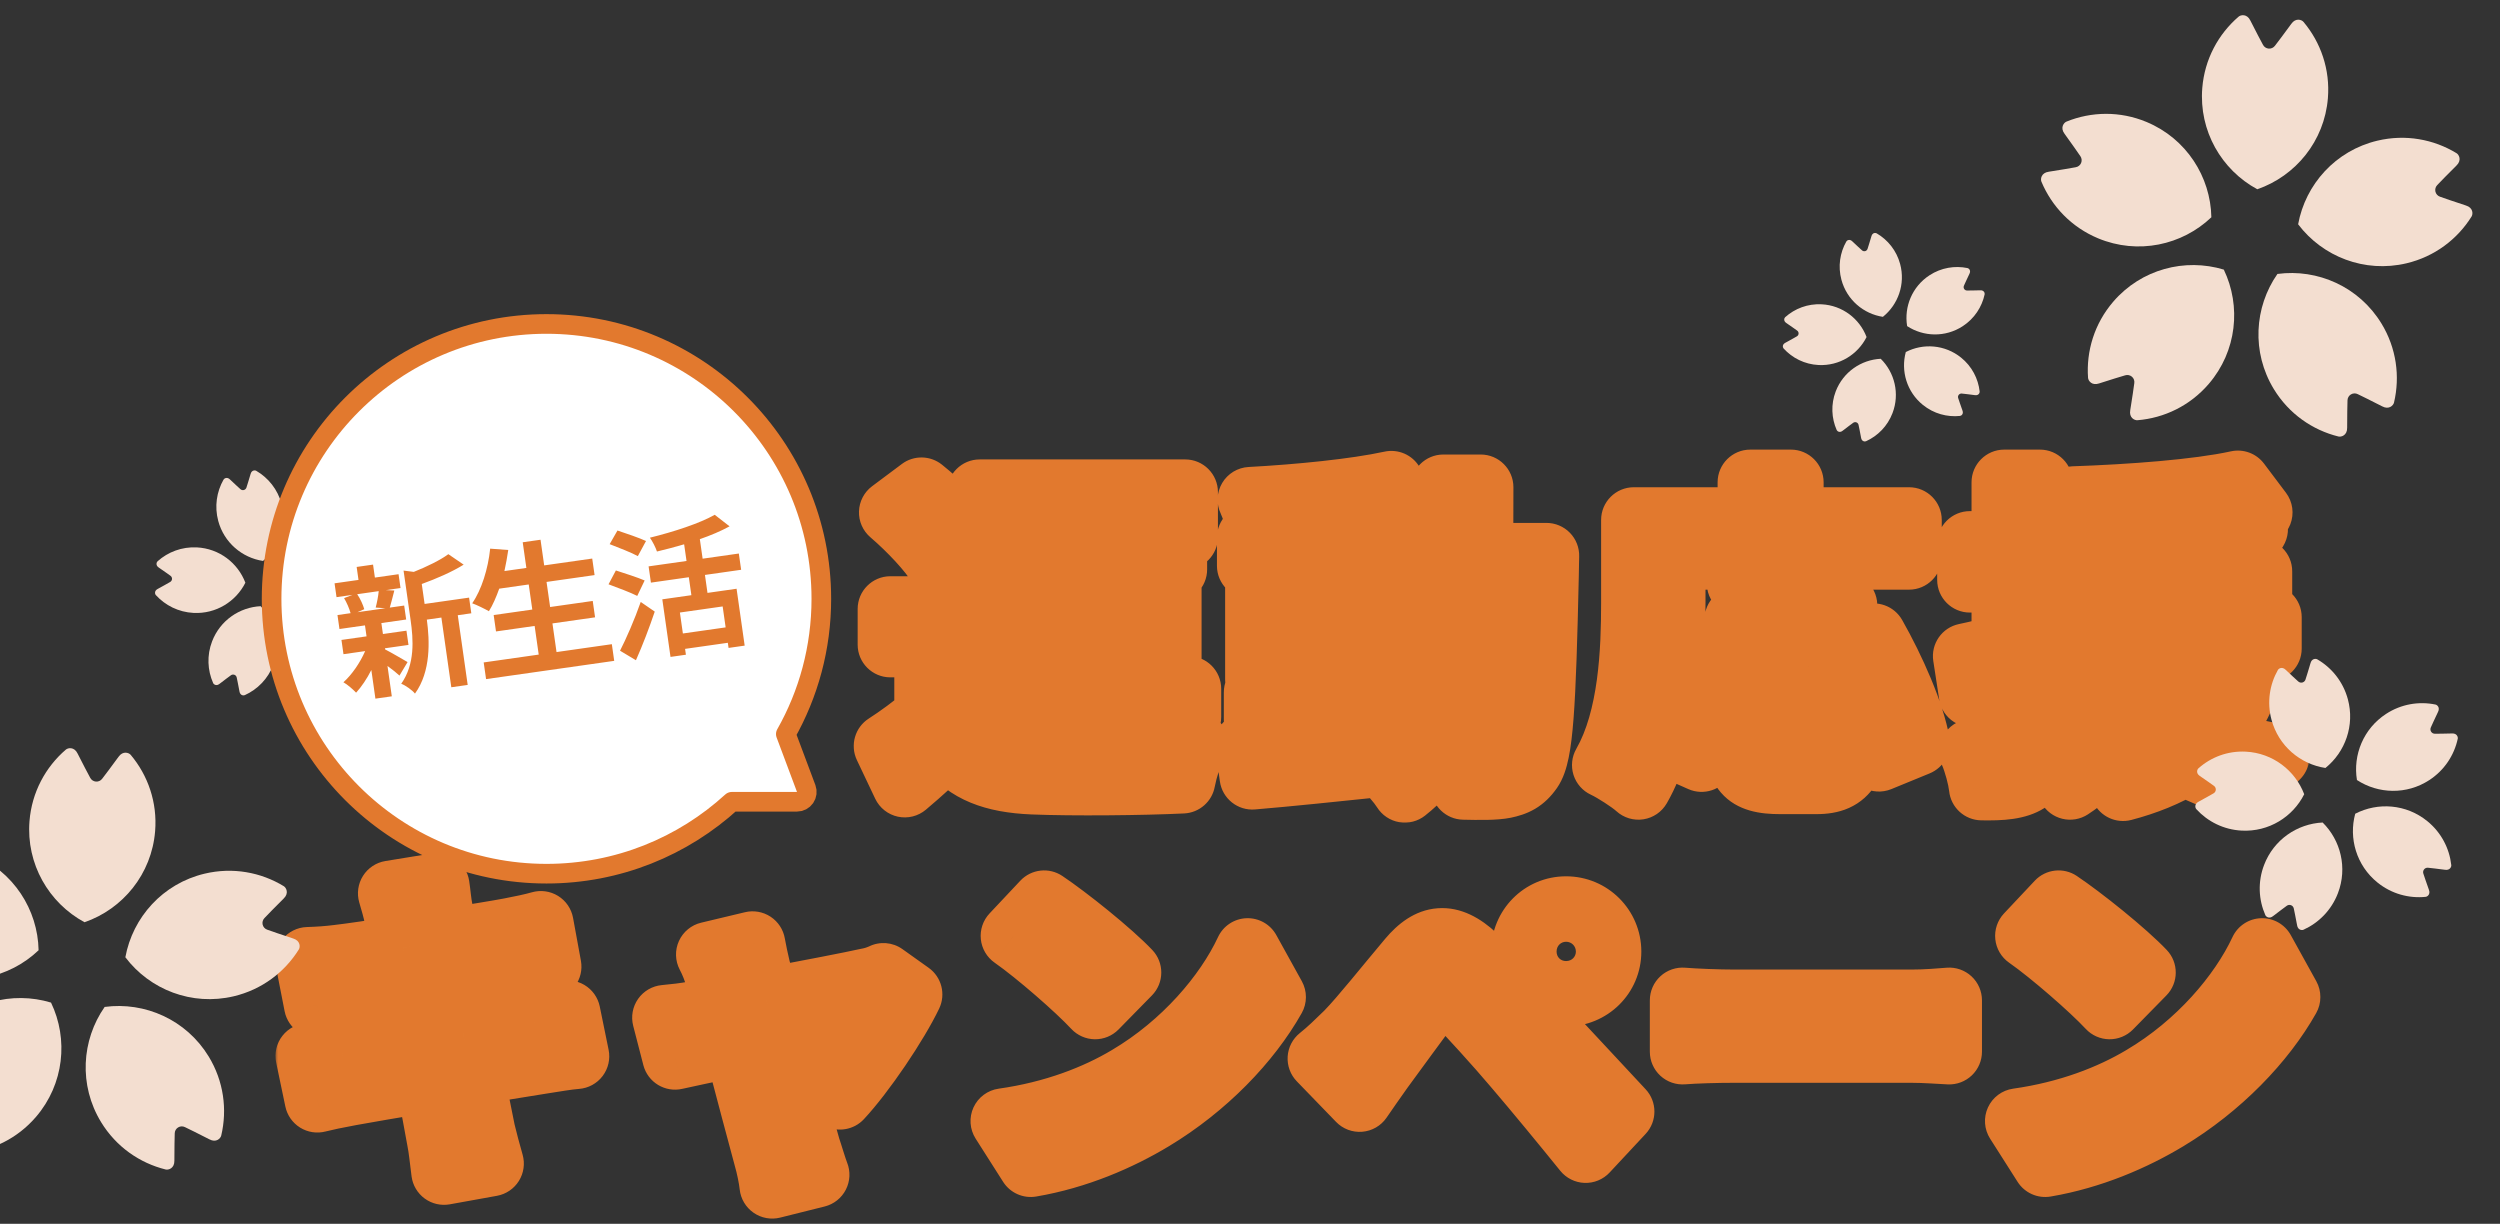 <svg width="382" height="187" viewBox="0 0 382 187" fill="none" xmlns="http://www.w3.org/2000/svg">
<rect x="0" y="0" width="382" height="187" fill="#333333" stroke="none"/>
<mask id="path-1-outside-1_179_2000" maskUnits="userSpaceOnUse" x="42" y="130" width="313" height="57" fill="black">
<rect fill="white" x="42" y="130" width="313" height="57"/>
<path d="M60.695 140.3C60.395 138.85 60.045 137.7 59.695 136.5L66.745 135.35C66.895 136.35 67.045 138.05 67.295 139.25C67.395 139.95 67.695 141.6 68.095 143.85C72.345 143.15 76.145 142.55 77.945 142.2C79.545 141.9 81.445 141.5 82.645 141.15L83.845 147.7C82.745 147.8 80.745 148.1 79.245 148.3C77.195 148.65 73.395 149.25 69.245 149.9C69.745 152.4 70.245 155.15 70.795 157.9C75.295 157.15 79.395 156.45 81.645 156C83.595 155.6 85.445 155.2 86.745 154.8L88.095 161.4C86.745 161.5 84.695 161.85 82.795 162.15C80.395 162.55 76.345 163.2 71.945 163.9C72.745 168 73.445 171.35 73.745 172.9C74.095 174.4 74.595 176.2 75.045 177.8L67.845 179.1C67.595 177.25 67.445 175.5 67.145 174.05C66.895 172.6 66.245 169.15 65.445 164.95C60.345 165.8 55.645 166.6 53.495 167C51.345 167.4 49.645 167.75 48.495 168.05L47.095 161.35C48.445 161.3 50.695 161 52.295 160.8C54.595 160.5 59.245 159.75 64.295 158.95C63.795 156.25 63.245 153.45 62.795 150.9C58.395 151.6 54.545 152.25 52.995 152.5C51.395 152.85 50.095 153.1 48.395 153.55L47.045 146.65C48.645 146.6 50.145 146.5 51.695 146.3C53.445 146.1 57.295 145.55 61.595 144.85C61.195 142.75 60.845 141.1 60.695 140.3ZM114.995 144.25C115.195 145.4 115.495 146.75 115.795 148.05C116.145 149.25 116.595 150.95 117.145 152.9C123.495 151.7 130.495 150.35 132.445 149.9C133.345 149.75 134.295 149.45 134.995 149.1L138.995 151.95C136.895 156.35 131.845 163.85 128.345 167.6L122.845 164.85C125.395 162.55 128.895 158.3 130.245 155.85C129.045 156.05 124.045 157.1 118.645 158.2C120.545 165.1 122.695 172.8 123.445 175.4C123.745 176.25 124.395 178.5 124.795 179.5L117.995 181.2C117.845 179.85 117.495 178.2 117.095 176.8C116.345 174.1 114.295 166.3 112.495 159.5C108.295 160.4 104.645 161.15 103.145 161.5L101.595 155.5C103.195 155.35 104.545 155.2 106.195 154.9C106.895 154.8 108.695 154.5 110.995 154.05C110.495 152.1 110.045 150.5 109.695 149.4C109.345 148.1 108.845 146.9 108.295 145.85L114.995 144.25ZM159.545 138C163.045 140.35 169.545 145.55 172.445 148.6L167.345 153.8C164.745 151 158.495 145.55 154.845 143L159.545 138ZM153.295 171.3C161.095 170.2 167.595 167.65 172.445 164.75C180.995 159.7 187.495 152.05 190.645 145.3L194.545 152.35C190.745 159.1 184.095 166 176.045 170.85C170.995 173.9 164.545 176.7 157.495 177.9L153.295 171.3ZM236.145 145.4C236.145 147.15 237.545 148.55 239.295 148.55C241.045 148.55 242.495 147.15 242.495 145.4C242.495 143.65 241.045 142.2 239.295 142.2C237.545 142.2 236.145 143.65 236.145 145.4ZM232.845 145.4C232.845 141.8 235.695 138.9 239.295 138.9C242.895 138.9 245.795 141.8 245.795 145.4C245.795 149 242.895 151.85 239.295 151.85C235.695 151.85 232.845 149 232.845 145.4ZM201.745 161.75C203.245 160.55 204.345 159.45 205.895 157.95C208.145 155.65 212.045 150.75 215.495 146.65C218.445 143.15 221.395 142.6 225.295 146.25C228.645 149.4 232.495 153.4 235.495 156.65C238.845 160.2 243.945 165.75 247.795 169.85L242.295 175.75C238.945 171.6 234.695 166.45 231.745 163C228.845 159.55 224.395 154.7 222.595 152.85C220.995 151.25 219.945 151.35 218.495 153.15C216.545 155.65 212.995 160.6 210.995 163.3C209.845 164.9 208.645 166.65 207.745 167.95L201.745 161.75ZM257.095 152.85C258.895 153 262.545 153.15 265.145 153.15H291.995C294.345 153.15 296.545 152.95 297.845 152.85V160.7C296.645 160.65 294.095 160.45 291.995 160.45H265.145C262.295 160.45 258.945 160.55 257.095 160.7V152.85ZM314.555 138C318.055 140.35 324.555 145.55 327.455 148.6L322.355 153.8C319.755 151 313.505 145.55 309.855 143L314.555 138ZM308.305 171.3C316.105 170.2 322.605 167.65 327.455 164.75C336.005 159.7 342.505 152.05 345.655 145.3L349.555 152.35C345.755 159.1 339.105 166 331.055 170.85C326.005 173.9 319.555 176.7 312.505 177.9L308.305 171.3Z"/>
</mask>
<path d="M60.695 140.3C60.395 138.85 60.045 137.7 59.695 136.5L66.745 135.35C66.895 136.35 67.045 138.05 67.295 139.25C67.395 139.95 67.695 141.6 68.095 143.85C72.345 143.15 76.145 142.55 77.945 142.2C79.545 141.9 81.445 141.5 82.645 141.15L83.845 147.7C82.745 147.8 80.745 148.1 79.245 148.3C77.195 148.65 73.395 149.25 69.245 149.9C69.745 152.4 70.245 155.15 70.795 157.9C75.295 157.15 79.395 156.45 81.645 156C83.595 155.6 85.445 155.2 86.745 154.8L88.095 161.4C86.745 161.5 84.695 161.85 82.795 162.15C80.395 162.55 76.345 163.2 71.945 163.9C72.745 168 73.445 171.35 73.745 172.9C74.095 174.4 74.595 176.2 75.045 177.8L67.845 179.1C67.595 177.25 67.445 175.5 67.145 174.05C66.895 172.6 66.245 169.15 65.445 164.95C60.345 165.8 55.645 166.6 53.495 167C51.345 167.4 49.645 167.75 48.495 168.05L47.095 161.35C48.445 161.3 50.695 161 52.295 160.8C54.595 160.5 59.245 159.75 64.295 158.95C63.795 156.25 63.245 153.45 62.795 150.9C58.395 151.6 54.545 152.25 52.995 152.5C51.395 152.85 50.095 153.1 48.395 153.55L47.045 146.65C48.645 146.6 50.145 146.5 51.695 146.3C53.445 146.1 57.295 145.55 61.595 144.85C61.195 142.75 60.845 141.1 60.695 140.3ZM114.995 144.25C115.195 145.4 115.495 146.75 115.795 148.05C116.145 149.25 116.595 150.95 117.145 152.9C123.495 151.7 130.495 150.35 132.445 149.9C133.345 149.75 134.295 149.45 134.995 149.1L138.995 151.95C136.895 156.35 131.845 163.85 128.345 167.6L122.845 164.85C125.395 162.55 128.895 158.3 130.245 155.85C129.045 156.05 124.045 157.1 118.645 158.2C120.545 165.1 122.695 172.8 123.445 175.4C123.745 176.25 124.395 178.5 124.795 179.5L117.995 181.2C117.845 179.85 117.495 178.2 117.095 176.8C116.345 174.1 114.295 166.3 112.495 159.5C108.295 160.4 104.645 161.15 103.145 161.5L101.595 155.5C103.195 155.35 104.545 155.2 106.195 154.9C106.895 154.8 108.695 154.5 110.995 154.05C110.495 152.1 110.045 150.5 109.695 149.4C109.345 148.1 108.845 146.9 108.295 145.85L114.995 144.25ZM159.545 138C163.045 140.35 169.545 145.55 172.445 148.6L167.345 153.8C164.745 151 158.495 145.55 154.845 143L159.545 138ZM153.295 171.3C161.095 170.2 167.595 167.65 172.445 164.75C180.995 159.7 187.495 152.05 190.645 145.3L194.545 152.35C190.745 159.1 184.095 166 176.045 170.85C170.995 173.9 164.545 176.7 157.495 177.9L153.295 171.3ZM236.145 145.4C236.145 147.15 237.545 148.55 239.295 148.55C241.045 148.55 242.495 147.15 242.495 145.4C242.495 143.65 241.045 142.2 239.295 142.2C237.545 142.2 236.145 143.65 236.145 145.4ZM232.845 145.4C232.845 141.8 235.695 138.9 239.295 138.9C242.895 138.9 245.795 141.8 245.795 145.4C245.795 149 242.895 151.85 239.295 151.85C235.695 151.85 232.845 149 232.845 145.4ZM201.745 161.75C203.245 160.55 204.345 159.45 205.895 157.95C208.145 155.65 212.045 150.75 215.495 146.65C218.445 143.15 221.395 142.6 225.295 146.25C228.645 149.4 232.495 153.4 235.495 156.65C238.845 160.2 243.945 165.75 247.795 169.85L242.295 175.75C238.945 171.6 234.695 166.45 231.745 163C228.845 159.55 224.395 154.7 222.595 152.85C220.995 151.25 219.945 151.35 218.495 153.15C216.545 155.65 212.995 160.6 210.995 163.3C209.845 164.9 208.645 166.65 207.745 167.95L201.745 161.75ZM257.095 152.85C258.895 153 262.545 153.15 265.145 153.15H291.995C294.345 153.15 296.545 152.95 297.845 152.85V160.7C296.645 160.65 294.095 160.45 291.995 160.45H265.145C262.295 160.45 258.945 160.55 257.095 160.7V152.85ZM314.555 138C318.055 140.35 324.555 145.55 327.455 148.6L322.355 153.8C319.755 151 313.505 145.55 309.855 143L314.555 138ZM308.305 171.3C316.105 170.2 322.605 167.65 327.455 164.75C336.005 159.7 342.505 152.05 345.655 145.3L349.555 152.35C345.755 159.1 339.105 166 331.055 170.85C326.005 173.9 319.555 176.7 312.505 177.9L308.305 171.3Z" fill="white"/>
<path d="M60.695 140.3L65.609 139.379C65.604 139.348 65.598 139.317 65.591 139.287L60.695 140.3ZM59.695 136.5L58.89 131.565C57.477 131.796 56.23 132.621 55.466 133.833C54.702 135.044 54.494 136.525 54.895 137.9L59.695 136.5ZM66.745 135.35L71.69 134.608C71.491 133.286 70.772 132.098 69.691 131.31C68.611 130.522 67.26 130.2 65.94 130.415L66.745 135.35ZM67.295 139.25L72.245 138.543C72.23 138.438 72.212 138.334 72.19 138.23L67.295 139.25ZM68.095 143.85L63.172 144.725C63.651 147.42 66.207 149.228 68.908 148.784L68.095 143.85ZM77.945 142.2L77.024 137.286C77.013 137.288 77.002 137.29 76.991 137.292L77.945 142.2ZM82.645 141.15L87.563 140.249C87.308 138.857 86.475 137.638 85.271 136.895C84.067 136.152 82.604 135.954 81.245 136.35L82.645 141.15ZM83.845 147.7L84.298 152.679C85.697 152.552 86.978 151.843 87.827 150.724C88.677 149.605 89.016 148.181 88.763 146.799L83.845 147.7ZM79.245 148.3L78.584 143.344C78.524 143.352 78.464 143.361 78.404 143.371L79.245 148.3ZM69.245 149.9L68.471 144.96C67.125 145.171 65.924 145.922 65.144 147.04C64.365 148.157 64.075 149.545 64.342 150.881L69.245 149.9ZM70.795 157.9L65.892 158.881C66.421 161.527 68.955 163.276 71.617 162.832L70.795 157.9ZM81.645 156L82.626 160.903C82.634 160.901 82.642 160.9 82.65 160.898L81.645 156ZM86.745 154.8L91.644 153.798C91.361 152.417 90.508 151.219 89.296 150.499C88.083 149.78 86.622 149.606 85.275 150.021L86.745 154.8ZM88.095 161.4L88.465 166.386C89.898 166.28 91.216 165.562 92.083 164.416C92.95 163.27 93.282 161.806 92.994 160.398L88.095 161.4ZM82.795 162.15L82.015 157.211C82.001 157.213 81.987 157.216 81.973 157.218L82.795 162.15ZM71.945 163.9L71.159 158.962C69.82 159.175 68.624 159.923 67.847 161.035C67.07 162.147 66.778 163.526 67.038 164.858L71.945 163.9ZM73.745 172.9L68.836 173.85C68.848 173.912 68.862 173.974 68.876 174.036L73.745 172.9ZM75.045 177.8L75.933 182.72C77.32 182.47 78.537 181.646 79.284 180.452C80.031 179.257 80.24 177.803 79.858 176.446L75.045 177.8ZM67.845 179.1L62.89 179.77C63.073 181.122 63.8 182.341 64.904 183.143C66.007 183.946 67.391 184.263 68.734 184.02L67.845 179.1ZM67.145 174.05L62.218 174.9C62.227 174.954 62.238 175.009 62.249 175.063L67.145 174.05ZM65.445 164.95L70.357 164.014C69.849 161.346 67.303 159.571 64.623 160.018L65.445 164.95ZM53.495 167L54.41 171.916L53.495 167ZM48.495 168.05L43.601 169.073C43.881 170.412 44.698 171.579 45.861 172.3C47.025 173.021 48.433 173.234 49.757 172.888L48.495 168.05ZM47.095 161.35L46.91 156.353C45.438 156.408 44.065 157.109 43.157 158.269C42.249 159.429 41.9 160.931 42.201 162.373L47.095 161.35ZM52.295 160.8L52.915 165.761C52.924 165.76 52.933 165.759 52.942 165.758L52.295 160.8ZM64.295 158.95L65.077 163.888C66.409 163.677 67.6 162.937 68.378 161.836C69.157 160.735 69.457 159.366 69.212 158.04L64.295 158.95ZM62.795 150.9L67.719 150.031C67.245 147.344 64.704 145.533 62.01 145.962L62.795 150.9ZM52.995 152.5L52.199 147.564C52.108 147.579 52.017 147.596 51.927 147.615L52.995 152.5ZM48.395 153.55L43.488 154.51C43.754 155.867 44.569 157.054 45.742 157.788C46.914 158.522 48.338 158.737 49.675 158.384L48.395 153.55ZM47.045 146.65L46.889 141.652C45.423 141.698 44.05 142.386 43.136 143.533C42.221 144.68 41.856 146.17 42.138 147.61L47.045 146.65ZM51.695 146.3L51.127 141.332C51.103 141.335 51.079 141.338 51.055 141.341L51.695 146.3ZM61.595 144.85L62.398 149.785C63.73 149.568 64.918 148.822 65.692 147.717C66.465 146.611 66.759 145.24 66.507 143.914L61.595 144.85ZM65.591 139.287C65.243 137.602 64.829 136.244 64.495 135.1L54.895 137.9C55.261 139.156 55.547 140.098 55.799 141.313L65.591 139.287ZM60.5 141.435L67.55 140.285L65.94 130.415L58.89 131.565L60.5 141.435ZM61.8 136.092C61.863 136.512 62.126 138.955 62.4 140.27L72.19 138.23C71.964 137.145 71.927 136.188 71.69 134.608L61.8 136.092ZM62.345 139.957C62.461 140.769 62.788 142.565 63.172 144.725L73.018 142.975C72.602 140.635 72.329 139.131 72.245 138.543L62.345 139.957ZM68.908 148.784C73.065 148.099 77.005 147.476 78.9 147.108L76.991 137.292C75.285 137.624 71.626 138.201 67.282 138.916L68.908 148.784ZM78.867 147.114C80.485 146.811 82.592 146.374 84.045 145.95L81.245 136.35C80.298 136.626 78.605 136.989 77.024 137.286L78.867 147.114ZM77.727 142.051L78.927 148.601L88.763 146.799L87.563 140.249L77.727 142.051ZM83.392 142.721C82.155 142.833 79.905 143.168 78.584 143.344L79.906 153.256C81.585 153.032 83.335 152.767 84.298 152.679L83.392 142.721ZM78.404 143.371C76.395 143.714 72.634 144.308 68.471 144.96L70.019 154.84C74.156 154.192 77.995 153.586 80.087 153.229L78.404 143.371ZM64.342 150.881C64.587 152.104 64.832 153.393 65.09 154.743C65.346 156.084 65.612 157.48 65.892 158.881L75.698 156.919C75.428 155.57 75.17 154.216 74.913 152.87C74.658 151.532 74.403 150.196 74.148 148.919L64.342 150.881ZM71.617 162.832C76.094 162.086 80.28 161.372 82.626 160.903L80.665 151.097C78.51 151.528 74.497 152.214 69.973 152.968L71.617 162.832ZM82.65 160.898C84.559 160.506 86.647 160.062 88.216 159.579L85.275 150.021C84.243 150.338 82.631 150.694 80.64 151.102L82.65 160.898ZM81.847 155.802L83.197 162.402L92.994 160.398L91.644 153.798L81.847 155.802ZM87.726 156.414C86.106 156.534 83.744 156.938 82.015 157.211L83.575 167.089C85.647 166.762 87.384 166.466 88.465 166.386L87.726 156.414ZM81.973 157.218C79.594 157.615 75.562 158.262 71.159 158.962L72.731 168.838C77.129 168.138 81.196 167.485 83.617 167.082L81.973 157.218ZM67.038 164.858C67.898 169.268 68.496 172.092 68.836 173.85L78.654 171.95C78.394 170.608 77.592 166.732 76.853 162.942L67.038 164.858ZM68.876 174.036C69.255 175.662 69.786 177.567 70.232 179.154L79.858 176.446C79.405 174.833 78.935 173.138 78.614 171.764L68.876 174.036ZM74.157 172.88L66.957 174.18L68.734 184.02L75.933 182.72L74.157 172.88ZM72.8 178.43C72.6 176.952 72.387 174.705 72.041 173.037L62.249 175.063C62.504 176.295 62.59 177.548 62.89 179.77L72.8 178.43ZM72.072 173.2C71.813 171.697 71.153 168.194 70.357 164.014L60.533 165.886C61.337 170.106 61.977 173.503 62.218 174.9L72.072 173.2ZM64.623 160.018C59.534 160.866 54.785 161.674 52.581 162.084L54.41 171.916C56.505 171.526 61.156 170.734 66.267 169.882L64.623 160.018ZM52.581 162.084C50.42 162.486 48.569 162.863 47.233 163.212L49.757 172.888C50.721 172.637 52.27 172.314 54.41 171.916L52.581 162.084ZM53.389 167.027L51.989 160.327L42.201 162.373L43.601 169.073L53.389 167.027ZM47.28 166.347C48.912 166.286 51.471 165.942 52.915 165.761L51.675 155.839C49.919 156.058 47.978 156.314 46.91 156.353L47.28 166.347ZM52.942 165.758C55.331 165.446 60.09 164.679 65.077 163.888L63.513 154.012C58.4 154.821 53.859 155.554 51.648 155.842L52.942 165.758ZM69.212 158.04C68.696 155.254 68.166 152.564 67.719 150.031L57.871 151.769C58.324 154.336 58.895 157.246 59.379 159.86L69.212 158.04ZM62.01 145.962C57.639 146.657 53.66 147.328 52.199 147.564L53.791 157.436C55.43 157.172 59.151 156.543 63.581 155.838L62.01 145.962ZM51.927 147.615C50.449 147.939 48.955 148.23 47.116 148.716L49.675 158.384C51.235 157.97 52.342 157.761 54.064 157.384L51.927 147.615ZM53.302 152.59L51.952 145.69L42.138 147.61L43.488 154.51L53.302 152.59ZM47.201 151.648C48.915 151.594 50.583 151.485 52.335 151.259L51.055 141.341C49.707 141.515 48.375 141.606 46.889 141.652L47.201 151.648ZM52.263 151.268C54.13 151.054 58.072 150.489 62.398 149.785L60.792 139.915C56.518 140.611 52.76 141.146 51.127 141.332L52.263 151.268ZM66.507 143.914C66.028 141.403 65.807 140.431 65.609 139.379L55.781 141.221C55.883 141.769 56.362 144.097 56.683 145.786L66.507 143.914ZM114.995 144.25L119.921 143.393C119.685 142.034 118.897 140.832 117.744 140.073C116.591 139.315 115.176 139.066 113.834 139.387L114.995 144.25ZM115.795 148.05L110.923 149.174C110.945 149.267 110.969 149.359 110.995 149.45L115.795 148.05ZM117.145 152.9L112.333 154.257C113.036 156.751 115.528 158.294 118.074 157.813L117.145 152.9ZM132.445 149.9L131.623 144.968C131.522 144.985 131.421 145.005 131.321 145.028L132.445 149.9ZM134.995 149.1L137.896 145.028C136.39 143.954 134.414 143.801 132.759 144.628L134.995 149.1ZM138.995 151.95L143.508 154.104C144.553 151.912 143.874 149.287 141.896 147.878L138.995 151.95ZM128.345 167.6L126.109 172.072C128.091 173.063 130.489 172.631 132 171.012L128.345 167.6ZM122.845 164.85L119.496 161.137C118.269 162.244 117.668 163.886 117.891 165.524C118.113 167.161 119.131 168.583 120.609 169.322L122.845 164.85ZM130.245 155.85L134.624 158.263C135.549 156.584 135.433 154.525 134.326 152.96C133.218 151.396 131.314 150.603 129.423 150.918L130.245 155.85ZM118.645 158.2L117.647 153.301C116.29 153.577 115.109 154.404 114.384 155.584C113.659 156.764 113.457 158.192 113.825 159.527L118.645 158.2ZM123.445 175.4L118.641 176.786C118.668 176.879 118.698 176.972 118.73 177.064L123.445 175.4ZM124.795 179.5L126.008 184.351C127.409 184.001 128.59 183.062 129.247 181.776C129.904 180.491 129.974 178.984 129.438 177.643L124.795 179.5ZM117.995 181.2L113.026 181.752C113.185 183.186 113.956 184.481 115.141 185.305C116.325 186.129 117.808 186.401 119.208 186.051L117.995 181.2ZM117.095 176.8L112.278 178.138C112.281 178.15 112.284 178.162 112.287 178.174L117.095 176.8ZM112.495 159.5L117.329 158.221C116.646 155.641 114.057 154.052 111.447 154.611L112.495 159.5ZM103.145 161.5L98.304 162.751C98.983 165.38 101.637 166.986 104.281 166.369L103.145 161.5ZM101.595 155.5L101.128 150.522C99.67 150.659 98.345 151.428 97.503 152.626C96.662 153.825 96.388 155.332 96.754 156.751L101.595 155.5ZM106.195 154.9L105.488 149.95C105.425 149.959 105.363 149.969 105.301 149.981L106.195 154.9ZM110.995 154.05L111.955 158.957C113.306 158.693 114.488 157.883 115.223 156.72C115.957 155.556 116.18 154.141 115.838 152.808L110.995 154.05ZM109.695 149.4L104.867 150.7C104.887 150.772 104.908 150.844 104.93 150.916L109.695 149.4ZM108.295 145.85L107.134 140.987C105.634 141.345 104.383 142.376 103.744 143.78C103.105 145.184 103.15 146.804 103.866 148.17L108.295 145.85ZM110.069 145.107C110.295 146.404 110.622 147.871 110.923 149.174L120.667 146.926C120.368 145.629 120.096 144.396 119.921 143.393L110.069 145.107ZM110.995 149.45C111.346 150.654 111.741 152.16 112.333 154.257L121.957 151.543C121.449 149.74 120.944 147.846 120.595 146.65L110.995 149.45ZM118.074 157.813C124.364 156.624 131.495 155.251 133.569 154.772L131.321 145.028C129.495 145.449 122.626 146.776 116.217 147.987L118.074 157.813ZM133.267 154.832C134.591 154.611 136.028 154.174 137.231 153.572L132.759 144.628C132.563 144.726 132.099 144.889 131.623 144.968L133.267 154.832ZM132.094 153.172L136.094 156.022L141.896 147.878L137.896 145.028L132.094 153.172ZM134.483 149.796C132.596 153.749 127.832 160.822 124.69 164.188L132 171.012C135.859 166.878 141.194 158.951 143.508 154.104L134.483 149.796ZM130.581 163.128L125.081 160.378L120.609 169.322L126.109 172.072L130.581 163.128ZM126.194 168.563C129.061 165.976 132.95 161.302 134.624 158.263L125.866 153.437C124.841 155.298 121.729 159.124 119.496 161.137L126.194 168.563ZM129.423 150.918C128.106 151.138 122.916 152.227 117.647 153.301L119.643 163.099C125.174 161.973 129.985 160.962 131.067 160.782L129.423 150.918ZM113.825 159.527C115.724 166.427 117.882 174.153 118.641 176.786L128.249 174.014C127.509 171.447 125.366 163.773 123.466 156.873L113.825 159.527ZM118.73 177.064C118.842 177.382 119.033 178.006 119.314 178.896C119.549 179.644 119.869 180.648 120.153 181.357L129.438 177.643C129.321 177.352 129.116 176.731 128.852 175.892C128.632 175.194 128.348 174.268 128.16 173.736L118.73 177.064ZM123.582 174.649L116.782 176.349L119.208 186.051L126.008 184.351L123.582 174.649ZM122.965 180.648C122.777 178.962 122.362 177.032 121.903 175.426L112.287 178.174C112.629 179.368 112.913 180.738 113.026 181.752L122.965 180.648ZM121.913 175.462C121.174 172.801 119.138 165.057 117.329 158.221L107.662 160.779C109.452 167.543 111.517 175.399 112.278 178.138L121.913 175.462ZM111.447 154.611C107.343 155.49 103.565 156.268 102.009 156.631L104.281 166.369C105.725 166.032 109.247 165.31 113.543 164.389L111.447 154.611ZM107.986 160.249L106.436 154.249L96.754 156.751L98.304 162.751L107.986 160.249ZM102.062 160.478C103.72 160.323 105.234 160.157 107.09 159.819L105.301 149.981C103.857 150.243 102.67 150.377 101.128 150.522L102.062 160.478ZM106.902 159.85C107.716 159.733 109.607 159.416 111.955 158.957L110.035 149.143C107.783 149.584 106.074 149.867 105.488 149.95L106.902 159.85ZM115.838 152.808C115.327 150.813 114.85 149.111 114.46 147.884L104.93 150.916C105.24 151.889 105.663 153.387 106.152 155.292L115.838 152.808ZM114.523 148.1C114.065 146.398 113.419 144.857 112.724 143.53L103.866 148.17C104.271 148.943 104.625 149.802 104.867 150.7L114.523 148.1ZM109.456 150.713L116.156 149.113L113.834 139.387L107.134 140.987L109.456 150.713ZM159.545 138L162.332 133.849C160.3 132.484 157.579 132.792 155.902 134.575L159.545 138ZM172.445 148.6L176.015 152.101C177.901 150.178 177.925 147.107 176.069 145.155L172.445 148.6ZM167.345 153.8L163.681 157.202C164.611 158.204 165.91 158.781 167.277 158.8C168.643 158.818 169.958 158.277 170.915 157.301L167.345 153.8ZM154.845 143L151.202 139.575C150.208 140.633 149.722 142.071 149.872 143.515C150.021 144.96 150.791 146.267 151.982 147.099L154.845 143ZM153.295 171.3L152.597 166.349C150.914 166.586 149.466 167.663 148.754 169.207C148.043 170.75 148.164 172.55 149.077 173.984L153.295 171.3ZM172.445 164.75L169.902 160.445C169.895 160.449 169.887 160.454 169.879 160.459L172.445 164.75ZM190.645 145.3L195.02 142.88C194.11 141.234 192.353 140.238 190.473 140.303C188.594 140.367 186.91 141.481 186.114 143.186L190.645 145.3ZM194.545 152.35L198.902 154.803C199.753 153.292 199.76 151.447 198.92 149.93L194.545 152.35ZM176.045 170.85L173.465 166.567L173.46 166.57L176.045 170.85ZM157.495 177.9L153.277 180.584C154.357 182.282 156.35 183.167 158.334 182.829L157.495 177.9ZM156.758 142.151C160.059 144.368 166.248 149.339 168.822 152.045L176.069 145.155C172.842 141.761 166.031 136.332 162.332 133.849L156.758 142.151ZM168.875 145.099L163.775 150.299L170.915 157.301L176.015 152.101L168.875 145.099ZM171.009 150.398C168.159 147.328 161.638 141.647 157.709 138.901L151.982 147.099C155.352 149.453 161.332 154.672 163.681 157.202L171.009 150.398ZM158.488 146.425L163.188 141.425L155.902 134.575L151.202 139.575L158.488 146.425ZM153.993 176.251C162.463 175.057 169.597 172.279 175.011 169.041L169.879 160.459C165.593 163.021 159.727 165.343 152.597 166.349L153.993 176.251ZM174.988 169.055C184.394 163.5 191.593 155.092 195.176 147.414L186.114 143.186C183.397 149.008 177.597 155.9 169.902 160.445L174.988 169.055ZM186.27 147.72L190.17 154.77L198.92 149.93L195.02 142.88L186.27 147.72ZM190.188 149.897C186.845 155.836 180.833 162.128 173.465 166.567L178.625 175.133C187.357 169.872 194.645 162.364 198.902 154.803L190.188 149.897ZM173.46 166.57C168.828 169.368 162.966 171.897 156.656 172.971L158.334 182.829C166.125 181.503 173.162 178.432 178.63 175.13L173.46 166.57ZM161.713 175.216L157.513 168.616L149.077 173.984L153.277 180.584L161.713 175.216ZM201.745 161.75L198.622 157.846C197.522 158.725 196.845 160.027 196.755 161.433C196.666 162.838 197.173 164.215 198.152 165.227L201.745 161.75ZM205.895 157.95L209.372 161.543C209.405 161.511 209.437 161.479 209.469 161.446L205.895 157.95ZM215.495 146.65L211.672 143.428L211.669 143.431L215.495 146.65ZM225.295 146.25L228.72 142.607L228.712 142.599L225.295 146.25ZM235.495 156.65L231.821 160.041C231.834 160.055 231.846 160.068 231.859 160.082L235.495 156.65ZM247.795 169.85L251.452 173.259C253.247 171.334 253.242 168.346 251.44 166.427L247.795 169.85ZM242.295 175.75L238.405 178.891C239.315 180.018 240.669 180.695 242.117 180.747C243.565 180.798 244.964 180.219 245.952 179.159L242.295 175.75ZM231.745 163L227.918 166.217C227.927 166.228 227.936 166.239 227.945 166.249L231.745 163ZM222.595 152.85L226.179 149.363C226.163 149.347 226.147 149.331 226.131 149.314L222.595 152.85ZM218.495 153.15L214.601 150.013C214.585 150.034 214.569 150.054 214.553 150.075L218.495 153.15ZM210.995 163.3L206.977 160.324C206.963 160.343 206.949 160.362 206.935 160.382L210.995 163.3ZM207.745 167.95L204.152 171.427C205.193 172.503 206.661 173.056 208.153 172.933C209.645 172.811 211.004 172.027 211.856 170.796L207.745 167.95ZM231.145 145.4C231.145 149.911 234.784 153.55 239.295 153.55V143.55C240.307 143.55 241.145 144.389 241.145 145.4H231.145ZM239.295 153.55C243.704 153.55 247.495 150.013 247.495 145.4H237.495C237.495 144.287 238.387 143.55 239.295 143.55V153.55ZM247.495 145.4C247.495 140.889 243.807 137.2 239.295 137.2V147.2C238.284 147.2 237.495 146.411 237.495 145.4H247.495ZM239.295 137.2C234.682 137.2 231.145 140.992 231.145 145.4H241.145C241.145 146.308 240.408 147.2 239.295 147.2V137.2ZM237.845 145.4C237.845 144.511 238.507 143.9 239.295 143.9V133.9C232.883 133.9 227.845 139.089 227.845 145.4H237.845ZM239.295 143.9C240.134 143.9 240.795 144.561 240.795 145.4H250.795C250.795 139.039 245.657 133.9 239.295 133.9V143.9ZM240.795 145.4C240.795 146.188 240.184 146.85 239.295 146.85V156.85C245.606 156.85 250.795 151.812 250.795 145.4H240.795ZM239.295 146.85C238.457 146.85 237.845 146.239 237.845 145.4H227.845C227.845 151.761 232.934 156.85 239.295 156.85V146.85ZM204.869 165.654C206.596 164.272 207.892 162.976 209.372 161.543L202.418 154.357C200.799 155.924 199.894 156.828 198.622 157.846L204.869 165.654ZM209.469 161.446C211.893 158.969 216.074 153.728 219.321 149.869L211.669 143.431C208.016 147.772 204.398 152.331 202.321 154.454L209.469 161.446ZM219.318 149.872C220.458 148.52 220.802 148.726 220.41 148.755C219.979 148.787 220.37 148.489 221.879 149.901L228.712 142.599C226.32 140.361 223.287 138.513 219.667 138.783C216.089 139.049 213.482 141.28 211.672 143.428L219.318 149.872ZM221.87 149.893C225.101 152.93 228.862 156.836 231.821 160.041L239.169 153.259C236.128 149.964 232.189 145.87 228.72 142.607L221.87 149.893ZM231.859 160.082C235.268 163.694 240.176 169.041 244.15 173.273L251.44 166.427C247.714 162.459 242.423 156.706 239.132 153.218L231.859 160.082ZM244.138 166.441L238.638 172.341L245.952 179.159L251.452 173.259L244.138 166.441ZM246.186 172.609C242.817 168.436 238.535 163.248 235.545 159.751L227.945 166.249C230.855 169.652 235.073 174.764 238.405 178.891L246.186 172.609ZM235.573 159.783C232.59 156.234 228.058 151.295 226.179 149.363L219.011 156.337C220.732 158.105 225.1 162.866 227.918 166.217L235.573 159.783ZM226.131 149.314C225.149 148.333 223.08 146.509 220.102 146.74C217.226 146.963 215.436 148.977 214.601 150.013L222.389 156.287C222.609 156.013 222.63 156.042 222.459 156.166C222.252 156.316 221.705 156.646 220.876 156.71C220.029 156.776 219.398 156.526 219.102 156.365C218.86 156.234 218.838 156.164 219.06 156.386L226.131 149.314ZM214.553 150.075C212.557 152.633 208.877 157.76 206.977 160.324L215.013 166.276C217.114 163.44 220.533 158.667 222.438 156.225L214.553 150.075ZM206.935 160.382C205.752 162.028 204.515 163.831 203.634 165.104L211.856 170.796C212.775 169.469 213.939 167.772 215.055 166.218L206.935 160.382ZM211.338 164.473L205.338 158.273L198.152 165.227L204.152 171.427L211.338 164.473ZM257.095 152.85L257.51 147.867C256.117 147.751 254.739 148.224 253.71 149.171C252.681 150.117 252.095 151.452 252.095 152.85H257.095ZM297.845 152.85H302.845C302.845 151.457 302.264 150.128 301.242 149.181C300.22 148.235 298.85 147.758 297.462 147.865L297.845 152.85ZM297.845 160.7L297.637 165.696C298.998 165.752 300.323 165.251 301.306 164.308C302.289 163.365 302.845 162.062 302.845 160.7H297.845ZM257.095 160.7H252.095C252.095 162.096 252.679 163.429 253.705 164.376C254.732 165.322 256.107 165.796 257.499 165.684L257.095 160.7ZM256.68 157.833C258.638 157.996 262.428 158.15 265.145 158.15V148.15C262.662 148.15 259.152 148.004 257.51 147.867L256.68 157.833ZM265.145 158.15H291.995V148.15H265.145V158.15ZM291.995 158.15C294.582 158.15 297.007 157.929 298.229 157.835L297.462 147.865C296.084 147.971 294.108 148.15 291.995 148.15V158.15ZM292.845 152.85V160.7H302.845V152.85H292.845ZM298.053 155.704C297.173 155.668 294.211 155.45 291.995 155.45V165.45C293.979 165.45 296.117 165.632 297.637 165.696L298.053 155.704ZM291.995 155.45H265.145V165.45H291.995V155.45ZM265.145 155.45C262.233 155.45 258.733 155.551 256.691 155.716L257.499 165.684C259.158 165.549 262.357 165.45 265.145 165.45V155.45ZM262.095 160.7V152.85H252.095V160.7H262.095ZM314.555 138L317.342 133.849C315.31 132.484 312.588 132.792 310.912 134.575L314.555 138ZM327.455 148.6L331.025 152.101C332.911 150.178 332.934 147.107 331.078 145.155L327.455 148.6ZM322.355 153.8L318.691 157.202C319.621 158.204 320.92 158.781 322.287 158.8C323.653 158.818 324.968 158.277 325.925 157.301L322.355 153.8ZM309.855 143L306.212 139.575C305.217 140.633 304.732 142.071 304.882 143.515C305.031 144.96 305.801 146.267 306.991 147.099L309.855 143ZM308.305 171.3L307.607 166.349C305.923 166.586 304.476 167.663 303.764 169.207C303.052 170.75 303.174 172.55 304.087 173.984L308.305 171.3ZM327.455 164.75L324.912 160.445C324.904 160.449 324.897 160.454 324.889 160.459L327.455 164.75ZM345.655 145.3L350.03 142.88C349.12 141.234 347.363 140.238 345.483 140.303C343.604 140.367 341.919 141.481 341.124 143.186L345.655 145.3ZM349.555 152.35L353.912 154.803C354.763 153.292 354.77 151.447 353.93 149.93L349.555 152.35ZM331.055 170.85L328.475 166.567L328.47 166.57L331.055 170.85ZM312.505 177.9L308.287 180.584C309.367 182.282 311.36 183.167 313.344 182.829L312.505 177.9ZM311.768 142.151C315.069 144.368 321.258 149.339 323.831 152.045L331.078 145.155C327.852 141.761 321.041 136.332 317.342 133.849L311.768 142.151ZM323.885 145.099L318.785 150.299L325.925 157.301L331.025 152.101L323.885 145.099ZM326.019 150.398C323.168 147.328 316.648 141.647 312.718 138.901L306.991 147.099C310.362 149.453 316.341 154.672 318.691 157.202L326.019 150.398ZM313.498 146.425L318.198 141.425L310.912 134.575L306.212 139.575L313.498 146.425ZM309.003 176.251C317.473 175.057 324.607 172.279 330.021 169.041L324.889 160.459C320.603 163.021 314.737 165.343 307.607 166.349L309.003 176.251ZM329.998 169.055C339.403 163.5 346.603 155.092 350.186 147.414L341.124 143.186C338.407 149.008 332.607 155.9 324.912 160.445L329.998 169.055ZM341.28 147.72L345.18 154.77L353.93 149.93L350.03 142.88L341.28 147.72ZM345.198 149.897C341.855 155.836 335.843 162.128 328.475 166.567L333.635 175.133C342.367 169.872 349.655 162.364 353.912 154.803L345.198 149.897ZM328.47 166.57C323.838 169.368 317.975 171.897 311.666 172.971L313.344 182.829C321.134 181.503 328.172 178.432 333.64 175.13L328.47 166.57ZM316.723 175.216L312.523 168.616L304.087 173.984L308.287 180.584L316.723 175.216Z" fill="#E2792E" mask="url(#path-1-outside-1_179_2000)"/>
<mask id="path-3-outside-2_179_2000" maskUnits="userSpaceOnUse" x="130" y="68" width="223" height="58" fill="black">
<rect fill="white" x="130" y="68" width="223" height="58"/>
<path d="M154.9 79.4V82.05H149.7V75.2H181.1V82.05H175.6V79.4H154.9ZM157.1 99.8H162.2V97.85H157.1V99.8ZM157.1 92.45V94.4H162.2V92.45H157.1ZM173.3 92.45H168V94.4H173.3V92.45ZM173.3 99.8V97.85H168V99.8H173.3ZM162.2 112.85V109.55H149.25V105.25H162.2V103.4H152.05V88.75H162.2V87H151.1V82.9H162.2V80.3H168V82.9H179.45V87H168V88.75H178.6V103.4H168V105.25H181.6V109.55H168V112.85H162.2ZM148.65 82.85L143.75 86.6C142.35 84.15 139.05 80.7 136.25 78.3L140.8 74.9C143.6 77.15 147.05 80.45 148.65 82.85ZM147.3 93.05V109C149.25 112.35 152.75 113.75 157.85 113.95C163.85 114.2 175.65 114.05 182.55 113.5C181.85 114.9 181 117.65 180.7 119.3C174.5 119.6 163.9 119.7 157.8 119.45C151.85 119.2 147.85 117.75 144.85 113.9C142.85 115.85 140.8 117.75 138.25 119.9L135.45 114C137.4 112.75 139.65 111.1 141.65 109.4V98.5H136.05V93.05H147.3ZM206.2 110V112.55C209.05 112.35 212 112.1 214.9 111.85C218.8 106.45 220 99.3 220.35 90.35H215.8V86.45H206.2V88.4H215.05V103.85H206.2V105.8H215.25V110H206.2ZM196.9 100.15H200.8V97.9H196.9V100.15ZM210.1 97.9H206.2V100.15H210.1V97.9ZM206.2 94.35H210.1V92.15H206.2V94.35ZM196.9 92.15V94.35H200.8V92.15H196.9ZM226.15 84.9H236.3C236.3 84.9 236.25 86.85 236.25 87.55C235.8 108 235.4 115.25 233.8 117.55C232.65 119.2 231.5 119.7 229.85 120.05C228.35 120.35 226.05 120.3 223.65 120.25C223.55 118.6 222.9 116.2 221.9 114.55C224.1 114.75 226 114.8 226.95 114.8C227.7 114.8 228.2 114.6 228.65 113.95C229.7 112.6 230.2 106.5 230.5 90.35H226C225.35 103.75 223.05 114.05 214.65 120.7C213.9 119.5 212.45 117.85 211.15 116.75C203.95 117.5 196.75 118.25 191.35 118.7L190.65 113.7C193.45 113.5 196.95 113.25 200.8 113V110H192V105.8H200.8V103.85H192.2V88.4H200.8V86.45H190.95V82.15H200.8V80.15C197.9 80.35 195.05 80.5 192.35 80.55C192.15 79.35 191.6 77.5 191.05 76.35C198.45 75.95 207.1 75.1 212.6 73.9L215.2 78.35C212.55 78.9 209.45 79.35 206.2 79.7V82.15H215.8V84.9H220.5C220.55 81.6 220.55 78.15 220.55 74.45H226.25C226.25 78.1 226.25 81.6 226.15 84.9ZM255.6 85.1V92.05C255.6 100.1 254.85 112.45 250.35 120.25C249.25 119.25 246.6 117.55 245.2 116.9C249.3 109.75 249.65 99.25 249.65 92.05V79.45H267.45V73.7H273.65V79.45H291.7V85.1H255.6ZM281.85 92.5L277.55 96.95C275.15 94.6 269.9 91.25 265.8 89.15L269.75 85.25C273.75 87.15 279.15 90.15 281.85 92.5ZM260 116L254.7 113.65C256.8 109.85 257.85 104.05 258.35 98.5L263.7 99.65C263.15 105.4 262.25 112 260 116ZM272.95 114.1H277C278.5 114.1 278.8 112.95 279 106.05C280.25 107.1 282.7 108.05 284.25 108.45C283.7 117 282.2 119.4 277.55 119.4H272C266.7 119.4 265.45 117.65 265.45 112.1V94.65H271.35V112.05C271.35 113.85 271.55 114.1 272.95 114.1ZM281 99.25L286.3 97.2C289.25 102.4 292.15 109 292.95 113.55L287.1 115.95C286.45 111.5 283.85 104.55 281 99.25ZM315.9 96.3L316.65 101.6C315 102.1 313.35 102.6 311.7 103.05V114.05C311.7 116.8 311.2 118.3 309.7 119.25C308.2 120.2 306.05 120.4 302.8 120.35C302.65 118.9 302 116.45 301.3 114.85C303.1 114.95 304.8 114.95 305.4 114.9C306 114.9 306.25 114.7 306.25 114.05V104.6L301.25 106.1L300.35 100.25C302.05 99.9 304.05 99.4 306.25 98.85V88.6H301V83.1H306.25V73.7H311.7V83.1H316.2V88.6H311.7V97.4L315.9 96.3ZM337.45 105.35H328.75C330 107.25 331.65 108.9 333.75 110.35C335.25 108.95 336.55 107.3 337.45 105.35ZM340.85 100.9L344.05 102.2C342.8 106.65 340.9 110.1 338.3 112.85C341.15 114.1 344.35 115 347.9 115.55C346.65 116.7 345.15 118.9 344.4 120.4C340.45 119.55 336.9 118.25 333.85 116.55C331.1 118.25 327.85 119.55 324.4 120.45C323.8 119.2 322.2 117 321.2 116.05C324.2 115.45 326.95 114.55 329.35 113.3C327.9 112.15 326.65 110.75 325.55 109.25C323.6 113.45 320.75 117.35 316.3 120.25C315.5 118.85 313.8 116.95 312.45 115.95C319.05 111.9 321.6 105.5 322.75 99.1H316.75V94.3H323.4C323.45 93.5 323.5 92.7 323.6 91.95H317.7V87.3H320.8C320.4 85.75 319.65 83.55 319 81.9L323.5 80.65C324.25 82.5 325.3 84.9 325.75 86.4L322.95 87.3H328.7C328.55 85.65 328.1 83.05 327.6 81L332.25 80.2C332.8 82.15 333.4 84.7 333.6 86.25L328.95 87.3H335.2C336.6 84.95 338.2 81.7 339.1 79.25C332.45 80.1 324.75 80.55 318.05 80.65C317.95 79.35 317.35 77.45 316.8 76.25C325.55 75.95 335.8 75.2 341.95 73.85L345.3 78.3C343.4 78.65 341.35 78.95 339.1 79.25L344.6 80.85C343.25 83.05 341.8 85.35 340.5 87.3H345.25V91.95H329.25C329.2 92.75 329.15 93.5 329.05 94.3H346.7V99.1H328.45C328.3 99.75 328.2 100.4 328.05 101.05H339.9L340.85 100.9Z"/>
</mask>
<path d="M154.9 79.4V82.05H149.7V75.2H181.1V82.05H175.6V79.4H154.9ZM157.1 99.8H162.2V97.85H157.1V99.8ZM157.1 92.45V94.4H162.2V92.45H157.1ZM173.3 92.45H168V94.4H173.3V92.45ZM173.3 99.8V97.85H168V99.8H173.3ZM162.2 112.85V109.55H149.25V105.25H162.2V103.4H152.05V88.75H162.2V87H151.1V82.9H162.2V80.3H168V82.9H179.45V87H168V88.75H178.6V103.4H168V105.25H181.6V109.55H168V112.85H162.2ZM148.65 82.85L143.75 86.6C142.35 84.15 139.05 80.7 136.25 78.3L140.8 74.9C143.6 77.15 147.05 80.45 148.65 82.85ZM147.3 93.05V109C149.25 112.35 152.75 113.75 157.85 113.95C163.85 114.2 175.65 114.05 182.55 113.5C181.85 114.9 181 117.65 180.7 119.3C174.5 119.6 163.9 119.7 157.8 119.45C151.85 119.2 147.85 117.75 144.85 113.9C142.85 115.85 140.8 117.75 138.25 119.9L135.45 114C137.4 112.75 139.65 111.1 141.65 109.4V98.5H136.05V93.05H147.3ZM206.2 110V112.55C209.05 112.35 212 112.1 214.9 111.85C218.8 106.45 220 99.3 220.35 90.35H215.8V86.45H206.2V88.4H215.05V103.85H206.2V105.8H215.25V110H206.2ZM196.9 100.15H200.8V97.9H196.9V100.15ZM210.1 97.9H206.2V100.15H210.1V97.9ZM206.2 94.35H210.1V92.15H206.2V94.35ZM196.9 92.15V94.35H200.8V92.15H196.9ZM226.15 84.9H236.3C236.3 84.9 236.25 86.85 236.25 87.55C235.8 108 235.4 115.25 233.8 117.55C232.65 119.2 231.5 119.7 229.85 120.05C228.35 120.35 226.05 120.3 223.65 120.25C223.55 118.6 222.9 116.2 221.9 114.55C224.1 114.75 226 114.8 226.95 114.8C227.7 114.8 228.2 114.6 228.65 113.95C229.7 112.6 230.2 106.5 230.5 90.35H226C225.35 103.75 223.05 114.05 214.65 120.7C213.9 119.5 212.45 117.85 211.15 116.75C203.95 117.5 196.75 118.25 191.35 118.7L190.65 113.7C193.45 113.5 196.95 113.25 200.8 113V110H192V105.8H200.8V103.85H192.2V88.4H200.8V86.45H190.95V82.15H200.8V80.15C197.9 80.35 195.05 80.5 192.35 80.55C192.15 79.35 191.6 77.5 191.05 76.35C198.45 75.95 207.1 75.1 212.6 73.9L215.2 78.35C212.55 78.9 209.45 79.35 206.2 79.7V82.15H215.8V84.9H220.5C220.55 81.6 220.55 78.15 220.55 74.45H226.25C226.25 78.1 226.25 81.6 226.15 84.9ZM255.6 85.1V92.05C255.6 100.1 254.85 112.45 250.35 120.25C249.25 119.25 246.6 117.55 245.2 116.9C249.3 109.75 249.65 99.25 249.65 92.05V79.45H267.45V73.7H273.65V79.45H291.7V85.1H255.6ZM281.85 92.5L277.55 96.95C275.15 94.6 269.9 91.25 265.8 89.15L269.75 85.25C273.75 87.15 279.15 90.15 281.85 92.5ZM260 116L254.7 113.65C256.8 109.85 257.85 104.05 258.35 98.5L263.7 99.65C263.15 105.4 262.25 112 260 116ZM272.95 114.1H277C278.5 114.1 278.8 112.95 279 106.05C280.25 107.1 282.7 108.05 284.25 108.45C283.7 117 282.2 119.4 277.55 119.4H272C266.7 119.4 265.45 117.65 265.45 112.1V94.65H271.35V112.05C271.35 113.85 271.55 114.1 272.95 114.1ZM281 99.25L286.3 97.2C289.25 102.4 292.15 109 292.95 113.55L287.1 115.95C286.45 111.5 283.85 104.55 281 99.25ZM315.9 96.3L316.65 101.6C315 102.1 313.35 102.6 311.7 103.05V114.05C311.7 116.8 311.2 118.3 309.7 119.25C308.2 120.2 306.05 120.4 302.8 120.35C302.65 118.9 302 116.45 301.3 114.85C303.1 114.95 304.8 114.95 305.4 114.9C306 114.9 306.25 114.7 306.25 114.05V104.6L301.25 106.1L300.35 100.25C302.05 99.9 304.05 99.4 306.25 98.85V88.6H301V83.1H306.25V73.7H311.7V83.1H316.2V88.6H311.7V97.4L315.9 96.3ZM337.45 105.35H328.75C330 107.25 331.65 108.9 333.75 110.35C335.25 108.95 336.55 107.3 337.45 105.35ZM340.85 100.9L344.05 102.2C342.8 106.65 340.9 110.1 338.3 112.85C341.15 114.1 344.35 115 347.9 115.55C346.65 116.7 345.15 118.9 344.4 120.4C340.45 119.55 336.9 118.25 333.85 116.55C331.1 118.25 327.85 119.55 324.4 120.45C323.8 119.2 322.2 117 321.2 116.05C324.2 115.45 326.95 114.55 329.35 113.3C327.9 112.15 326.65 110.75 325.55 109.25C323.6 113.45 320.75 117.35 316.3 120.25C315.5 118.85 313.8 116.95 312.45 115.95C319.05 111.9 321.6 105.5 322.75 99.1H316.75V94.3H323.4C323.45 93.5 323.5 92.7 323.6 91.95H317.7V87.3H320.8C320.4 85.75 319.65 83.55 319 81.9L323.5 80.65C324.25 82.5 325.3 84.9 325.75 86.4L322.95 87.3H328.7C328.55 85.65 328.1 83.05 327.6 81L332.25 80.2C332.8 82.15 333.4 84.7 333.6 86.25L328.95 87.3H335.2C336.6 84.95 338.2 81.7 339.1 79.25C332.45 80.1 324.75 80.55 318.05 80.65C317.95 79.35 317.35 77.45 316.8 76.25C325.55 75.95 335.8 75.2 341.95 73.85L345.3 78.3C343.4 78.65 341.35 78.95 339.1 79.25L344.6 80.85C343.25 83.05 341.8 85.35 340.5 87.3H345.25V91.95H329.25C329.2 92.75 329.15 93.5 329.05 94.3H346.7V99.1H328.45C328.3 99.75 328.2 100.4 328.05 101.05H339.9L340.85 100.9Z" fill="white"/>
<path d="M154.9 79.4V74.4C152.139 74.4 149.9 76.639 149.9 79.4H154.9ZM154.9 82.05V87.05C157.661 87.05 159.9 84.811 159.9 82.05H154.9ZM149.7 82.05H144.7C144.7 84.811 146.939 87.05 149.7 87.05V82.05ZM149.7 75.2V70.2C146.939 70.2 144.7 72.439 144.7 75.2H149.7ZM181.1 75.2H186.1C186.1 72.439 183.861 70.2 181.1 70.2V75.2ZM181.1 82.05V87.05C183.861 87.05 186.1 84.811 186.1 82.05H181.1ZM175.6 82.05H170.6C170.6 84.811 172.839 87.05 175.6 87.05V82.05ZM175.6 79.4H180.6C180.6 76.639 178.361 74.4 175.6 74.4V79.4ZM157.1 99.8H152.1C152.1 102.561 154.339 104.8 157.1 104.8V99.8ZM162.2 99.8V104.8C164.961 104.8 167.2 102.561 167.2 99.8H162.2ZM162.2 97.85H167.2C167.2 95.089 164.961 92.85 162.2 92.85V97.85ZM157.1 97.85V92.85C154.339 92.85 152.1 95.089 152.1 97.85H157.1ZM157.1 92.45V87.45C154.339 87.45 152.1 89.689 152.1 92.45H157.1ZM157.1 94.4H152.1C152.1 97.161 154.339 99.4 157.1 99.4V94.4ZM162.2 94.4V99.4C164.961 99.4 167.2 97.161 167.2 94.4H162.2ZM162.2 92.45H167.2C167.2 89.689 164.961 87.45 162.2 87.45V92.45ZM173.3 92.45H178.3C178.3 89.689 176.061 87.45 173.3 87.45V92.45ZM168 92.45V87.45C165.239 87.45 163 89.689 163 92.45H168ZM168 94.4H163C163 97.161 165.239 99.4 168 99.4V94.4ZM173.3 94.4V99.4C176.061 99.4 178.3 97.161 178.3 94.4H173.3ZM173.3 99.8V104.8C176.061 104.8 178.3 102.561 178.3 99.8H173.3ZM173.3 97.85H178.3C178.3 95.089 176.061 92.85 173.3 92.85V97.85ZM168 97.85V92.85C165.239 92.85 163 95.089 163 97.85H168ZM168 99.8H163C163 102.561 165.239 104.8 168 104.8V99.8ZM162.2 112.85H157.2C157.2 115.611 159.439 117.85 162.2 117.85V112.85ZM162.2 109.55H167.2C167.2 106.789 164.961 104.55 162.2 104.55V109.55ZM149.25 109.55H144.25C144.25 112.311 146.489 114.55 149.25 114.55V109.55ZM149.25 105.25V100.25C146.489 100.25 144.25 102.489 144.25 105.25H149.25ZM162.2 105.25V110.25C164.961 110.25 167.2 108.011 167.2 105.25H162.2ZM162.2 103.4H167.2C167.2 100.639 164.961 98.4 162.2 98.4V103.4ZM152.05 103.4H147.05C147.05 106.161 149.289 108.4 152.05 108.4V103.4ZM152.05 88.75V83.75C149.289 83.75 147.05 85.989 147.05 88.75H152.05ZM162.2 88.75V93.75C164.961 93.75 167.2 91.511 167.2 88.75H162.2ZM162.2 87H167.2C167.2 84.239 164.961 82 162.2 82V87ZM151.1 87H146.1C146.1 89.761 148.339 92 151.1 92V87ZM151.1 82.9V77.9C148.339 77.9 146.1 80.139 146.1 82.9H151.1ZM162.2 82.9V87.9C164.961 87.9 167.2 85.661 167.2 82.9H162.2ZM162.2 80.3V75.3C159.439 75.3 157.2 77.539 157.2 80.3H162.2ZM168 80.3H173C173 77.539 170.761 75.3 168 75.3V80.3ZM168 82.9H163C163 85.661 165.239 87.9 168 87.9V82.9ZM179.45 82.9H184.45C184.45 80.139 182.211 77.9 179.45 77.9V82.9ZM179.45 87V92C182.211 92 184.45 89.761 184.45 87H179.45ZM168 87V82C165.239 82 163 84.239 163 87H168ZM168 88.75H163C163 91.511 165.239 93.75 168 93.75V88.75ZM178.6 88.75H183.6C183.6 85.989 181.361 83.75 178.6 83.75V88.75ZM178.6 103.4V108.4C181.361 108.4 183.6 106.161 183.6 103.4H178.6ZM168 103.4V98.4C165.239 98.4 163 100.639 163 103.4H168ZM168 105.25H163C163 108.011 165.239 110.25 168 110.25V105.25ZM181.6 105.25H186.6C186.6 102.489 184.361 100.25 181.6 100.25V105.25ZM181.6 109.55V114.55C184.361 114.55 186.6 112.311 186.6 109.55H181.6ZM168 109.55V104.55C165.239 104.55 163 106.789 163 109.55H168ZM168 112.85V117.85C170.761 117.85 173 115.611 173 112.85H168ZM148.65 82.85L151.689 86.821C153.781 85.219 154.272 82.269 152.81 80.076L148.65 82.85ZM143.75 86.6L139.409 89.081C140.125 90.333 141.346 91.216 142.761 91.501C144.175 91.787 145.643 91.447 146.789 90.571L143.75 86.6ZM136.25 78.3L133.257 74.295C132.041 75.204 131.304 76.615 131.253 78.133C131.202 79.65 131.843 81.108 132.996 82.096L136.25 78.3ZM140.8 74.9L143.932 71.002C142.154 69.574 139.634 69.529 137.807 70.895L140.8 74.9ZM147.3 93.05H152.3C152.3 90.289 150.061 88.05 147.3 88.05V93.05ZM147.3 109H142.3C142.3 109.884 142.534 110.752 142.979 111.515L147.3 109ZM157.85 113.95L158.058 108.954L158.046 108.954L157.85 113.95ZM182.55 113.5L187.022 115.736C187.829 114.123 187.704 112.2 186.695 110.704C185.687 109.209 183.951 108.372 182.153 108.516L182.55 113.5ZM180.7 119.3L180.942 124.294C183.265 124.182 185.203 122.483 185.619 120.194L180.7 119.3ZM157.8 119.45L157.59 124.446L157.595 124.446L157.8 119.45ZM144.85 113.9L148.794 110.827C147.92 109.705 146.609 109.008 145.19 108.912C143.771 108.815 142.378 109.327 141.359 110.32L144.85 113.9ZM138.25 119.9L133.733 122.044C134.398 123.445 135.675 124.458 137.19 124.786C138.705 125.115 140.288 124.722 141.473 123.723L138.25 119.9ZM135.45 114L132.752 109.791C130.633 111.149 129.854 113.87 130.933 116.144L135.45 114ZM141.65 109.4L144.888 113.21C146.006 112.26 146.65 110.867 146.65 109.4H141.65ZM141.65 98.5H146.65C146.65 95.739 144.411 93.5 141.65 93.5V98.5ZM136.05 98.5H131.05C131.05 101.261 133.289 103.5 136.05 103.5V98.5ZM136.05 93.05V88.05C133.289 88.05 131.05 90.289 131.05 93.05H136.05ZM149.9 79.4V82.05H159.9V79.4H149.9ZM154.9 77.05H149.7V87.05H154.9V77.05ZM154.7 82.05V75.2H144.7V82.05H154.7ZM149.7 80.2H181.1V70.2H149.7V80.2ZM176.1 75.2V82.05H186.1V75.2H176.1ZM181.1 77.05H175.6V87.05H181.1V77.05ZM180.6 82.05V79.4H170.6V82.05H180.6ZM175.6 74.4H154.9V84.4H175.6V74.4ZM157.1 104.8H162.2V94.8H157.1V104.8ZM167.2 99.8V97.85H157.2V99.8H167.2ZM162.2 92.85H157.1V102.85H162.2V92.85ZM152.1 97.85V99.8H162.1V97.85H152.1ZM152.1 92.45V94.4H162.1V92.45H152.1ZM157.1 99.4H162.2V89.4H157.1V99.4ZM167.2 94.4V92.45H157.2V94.4H167.2ZM162.2 87.45H157.1V97.45H162.2V87.45ZM173.3 87.45H168V97.45H173.3V87.45ZM163 92.45V94.4H173V92.45H163ZM168 99.4H173.3V89.4H168V99.4ZM178.3 94.4V92.45H168.3V94.4H178.3ZM178.3 99.8V97.85H168.3V99.8H178.3ZM173.3 92.85H168V102.85H173.3V92.85ZM163 97.85V99.8H173V97.85H163ZM168 104.8H173.3V94.8H168V104.8ZM167.2 112.85V109.55H157.2V112.85H167.2ZM162.2 104.55H149.25V114.55H162.2V104.55ZM154.25 109.55V105.25H144.25V109.55H154.25ZM149.25 110.25H162.2V100.25H149.25V110.25ZM167.2 105.25V103.4H157.2V105.25H167.2ZM162.2 98.4H152.05V108.4H162.2V98.4ZM157.05 103.4V88.75H147.05V103.4H157.05ZM152.05 93.75H162.2V83.75H152.05V93.75ZM167.2 88.75V87H157.2V88.75H167.2ZM162.2 82H151.1V92H162.2V82ZM156.1 87V82.9H146.1V87H156.1ZM151.1 87.9H162.2V77.9H151.1V87.9ZM167.2 82.9V80.3H157.2V82.9H167.2ZM162.2 85.3H168V75.3H162.2V85.3ZM163 80.3V82.9H173V80.3H163ZM168 87.9H179.45V77.9H168V87.9ZM174.45 82.9V87H184.45V82.9H174.45ZM179.45 82H168V92H179.45V82ZM163 87V88.75H173V87H163ZM168 93.75H178.6V83.75H168V93.75ZM173.6 88.75V103.4H183.6V88.75H173.6ZM178.6 98.4H168V108.4H178.6V98.4ZM163 103.4V105.25H173V103.4H163ZM168 110.25H181.6V100.25H168V110.25ZM176.6 105.25V109.55H186.6V105.25H176.6ZM181.6 104.55H168V114.55H181.6V104.55ZM163 109.55V112.85H173V109.55H163ZM168 107.85H162.2V117.85H168V107.85ZM145.611 78.879L140.711 82.629L146.789 90.571L151.689 86.821L145.611 78.879ZM148.091 84.119C146.257 80.91 142.428 77.01 139.504 74.504L132.996 82.096C135.672 84.39 138.443 87.39 139.409 89.081L148.091 84.119ZM139.243 82.305L143.793 78.905L137.807 70.895L133.257 74.295L139.243 82.305ZM137.668 78.797C140.352 80.955 143.321 83.871 144.49 85.624L152.81 80.076C150.779 77.029 146.848 73.345 143.932 71.002L137.668 78.797ZM142.3 93.05V109H152.3V93.05H142.3ZM142.979 111.515C146.188 117.029 151.826 118.718 157.654 118.946L158.046 108.954C153.674 108.782 152.312 107.671 151.621 106.485L142.979 111.515ZM157.642 118.946C163.827 119.203 175.83 119.052 182.947 118.484L182.153 108.516C175.47 109.048 163.873 109.197 158.058 108.954L157.642 118.946ZM178.078 111.264C177.121 113.178 176.145 116.4 175.781 118.406L185.619 120.194C185.855 118.9 186.579 116.622 187.022 115.736L178.078 111.264ZM180.458 114.306C174.381 114.6 163.932 114.697 158.005 114.454L157.595 124.446C163.868 124.703 174.619 124.6 180.942 124.294L180.458 114.306ZM158.01 114.454C152.857 114.238 150.548 113.078 148.794 110.827L140.906 116.973C145.152 122.422 150.843 124.162 157.59 124.446L158.01 114.454ZM141.359 110.32C139.428 112.203 137.468 114.019 135.027 116.077L141.473 123.723C144.132 121.481 146.272 119.497 148.341 117.48L141.359 110.32ZM142.767 117.756L139.967 111.856L130.933 116.144L133.733 122.044L142.767 117.756ZM138.148 118.209C140.285 116.84 142.715 115.057 144.888 113.21L138.412 105.59C136.585 107.143 134.515 108.66 132.752 109.791L138.148 118.209ZM146.65 109.4V98.5H136.65V109.4H146.65ZM141.65 93.5H136.05V103.5H141.65V93.5ZM141.05 98.5V93.05H131.05V98.5H141.05ZM136.05 98.05H147.3V88.05H136.05V98.05ZM206.2 110V105C203.439 105 201.2 107.239 201.2 110H206.2ZM206.2 112.55H201.2C201.2 113.937 201.776 115.261 202.79 116.207C203.805 117.153 205.167 117.635 206.55 117.538L206.2 112.55ZM214.9 111.85L215.329 116.832C216.779 116.707 218.102 115.957 218.953 114.777L214.9 111.85ZM220.35 90.35L225.346 90.545C225.399 89.186 224.897 87.865 223.954 86.884C223.011 85.904 221.71 85.35 220.35 85.35V90.35ZM215.8 90.35H210.8C210.8 93.111 213.039 95.35 215.8 95.35V90.35ZM215.8 86.45H220.8C220.8 83.689 218.561 81.45 215.8 81.45V86.45ZM206.2 86.45V81.45C203.439 81.45 201.2 83.689 201.2 86.45H206.2ZM206.2 88.4H201.2C201.2 91.161 203.439 93.4 206.2 93.4V88.4ZM215.05 88.4H220.05C220.05 85.639 217.811 83.4 215.05 83.4V88.4ZM215.05 103.85V108.85C217.811 108.85 220.05 106.611 220.05 103.85H215.05ZM206.2 103.85V98.85C203.439 98.85 201.2 101.089 201.2 103.85H206.2ZM206.2 105.8H201.2C201.2 108.561 203.439 110.8 206.2 110.8V105.8ZM215.25 105.8H220.25C220.25 103.039 218.011 100.8 215.25 100.8V105.8ZM215.25 110V115C218.011 115 220.25 112.761 220.25 110H215.25ZM196.9 100.15H191.9C191.9 102.911 194.139 105.15 196.9 105.15V100.15ZM200.8 100.15V105.15C203.561 105.15 205.8 102.911 205.8 100.15H200.8ZM200.8 97.9H205.8C205.8 95.139 203.561 92.9 200.8 92.9V97.9ZM196.9 97.9V92.9C194.139 92.9 191.9 95.139 191.9 97.9H196.9ZM210.1 97.9H215.1C215.1 95.139 212.861 92.9 210.1 92.9V97.9ZM206.2 97.9V92.9C203.439 92.9 201.2 95.139 201.2 97.9H206.2ZM206.2 100.15H201.2C201.2 102.911 203.439 105.15 206.2 105.15V100.15ZM210.1 100.15V105.15C212.861 105.15 215.1 102.911 215.1 100.15H210.1ZM206.2 94.35H201.2C201.2 97.111 203.439 99.35 206.2 99.35V94.35ZM210.1 94.35V99.35C212.861 99.35 215.1 97.111 215.1 94.35H210.1ZM210.1 92.15H215.1C215.1 89.389 212.861 87.15 210.1 87.15V92.15ZM206.2 92.15V87.15C203.439 87.15 201.2 89.389 201.2 92.15H206.2ZM196.9 92.15V87.15C194.139 87.15 191.9 89.389 191.9 92.15H196.9ZM196.9 94.35H191.9C191.9 97.111 194.139 99.35 196.9 99.35V94.35ZM200.8 94.35V99.35C203.561 99.35 205.8 97.111 205.8 94.35H200.8ZM200.8 92.15H205.8C205.8 89.389 203.561 87.15 200.8 87.15V92.15ZM226.15 84.9L221.152 84.749C221.111 86.1 221.62 87.411 222.561 88.382C223.503 89.352 224.798 89.9 226.15 89.9V84.9ZM236.3 84.9L241.298 85.028C241.333 83.68 240.822 82.376 239.881 81.41C238.939 80.445 237.648 79.9 236.3 79.9V84.9ZM236.25 87.55L241.249 87.66C241.25 87.623 241.25 87.587 241.25 87.55H236.25ZM233.8 117.55L237.902 120.409L237.905 120.405L233.8 117.55ZM229.85 120.05L230.831 124.953C230.85 124.949 230.869 124.945 230.888 124.941L229.85 120.05ZM223.65 120.25L218.659 120.552C218.817 123.152 220.943 125.195 223.546 125.249L223.65 120.25ZM221.9 114.55L222.353 109.571C220.474 109.4 218.659 110.301 217.659 111.901C216.66 113.501 216.646 115.528 217.624 117.142L221.9 114.55ZM228.65 113.95L224.703 110.88C224.646 110.953 224.592 111.028 224.539 111.104L228.65 113.95ZM230.5 90.35L235.499 90.443C235.524 89.101 235.008 87.805 234.068 86.847C233.128 85.89 231.842 85.35 230.5 85.35V90.35ZM226 90.35V85.35C223.333 85.35 221.135 87.444 221.006 90.108L226 90.35ZM214.65 120.7L210.41 123.35C211.164 124.556 212.396 125.384 213.798 125.627C215.2 125.869 216.638 125.503 217.754 124.62L214.65 120.7ZM211.15 116.75L214.38 112.933C213.34 112.053 211.987 111.636 210.632 111.777L211.15 116.75ZM191.35 118.7L186.398 119.393C186.766 122.02 189.122 123.903 191.765 123.683L191.35 118.7ZM190.65 113.7L190.294 108.713C188.912 108.811 187.634 109.479 186.763 110.555C185.892 111.632 185.506 113.022 185.698 114.393L190.65 113.7ZM200.8 113L201.124 117.989C203.754 117.819 205.8 115.636 205.8 113H200.8ZM200.8 110H205.8C205.8 107.239 203.561 105 200.8 105V110ZM192 110H187C187 112.761 189.239 115 192 115V110ZM192 105.8V100.8C189.239 100.8 187 103.039 187 105.8H192ZM200.8 105.8V110.8C203.561 110.8 205.8 108.561 205.8 105.8H200.8ZM200.8 103.85H205.8C205.8 101.089 203.561 98.85 200.8 98.85V103.85ZM192.2 103.85H187.2C187.2 106.611 189.439 108.85 192.2 108.85V103.85ZM192.2 88.4V83.4C189.439 83.4 187.2 85.639 187.2 88.4H192.2ZM200.8 88.4V93.4C203.561 93.4 205.8 91.161 205.8 88.4H200.8ZM200.8 86.45H205.8C205.8 83.689 203.561 81.45 200.8 81.45V86.45ZM190.95 86.45H185.95C185.95 89.211 188.189 91.45 190.95 91.45V86.45ZM190.95 82.15V77.15C188.189 77.15 185.95 79.389 185.95 82.15H190.95ZM200.8 82.15V87.15C203.561 87.15 205.8 84.911 205.8 82.15H200.8ZM200.8 80.15H205.8C205.8 78.764 205.225 77.441 204.212 76.495C203.199 75.549 201.839 75.067 200.456 75.162L200.8 80.15ZM192.35 80.55L187.418 81.372C187.826 83.817 189.964 85.595 192.443 85.549L192.35 80.55ZM191.05 76.35L190.78 71.357C189.113 71.447 187.601 72.364 186.75 73.799C185.898 75.235 185.819 77.001 186.539 78.507L191.05 76.35ZM212.6 73.9L216.917 71.378C215.824 69.507 213.651 68.553 211.534 69.015L212.6 73.9ZM215.2 78.35L216.216 83.246C217.792 82.919 219.114 81.853 219.768 80.383C220.422 78.912 220.329 77.217 219.517 75.828L215.2 78.35ZM206.2 79.7L205.665 74.729C203.125 75.002 201.2 77.146 201.2 79.7H206.2ZM206.2 82.15H201.2C201.2 84.911 203.439 87.15 206.2 87.15V82.15ZM215.8 82.15H220.8C220.8 79.389 218.561 77.15 215.8 77.15V82.15ZM215.8 84.9H210.8C210.8 87.661 213.039 89.9 215.8 89.9V84.9ZM220.5 84.9V89.9C223.232 89.9 225.458 87.707 225.499 84.976L220.5 84.9ZM220.55 74.45V69.45C217.789 69.45 215.55 71.689 215.55 74.45H220.55ZM226.25 74.45H231.25C231.25 71.689 229.011 69.45 226.25 69.45V74.45ZM201.2 110V112.55H211.2V110H201.2ZM206.55 117.538C209.444 117.335 212.43 117.081 215.329 116.832L214.471 106.868C211.57 107.119 208.656 107.365 205.85 107.562L206.55 117.538ZM218.953 114.777C223.781 108.094 224.991 99.63 225.346 90.545L215.354 90.155C215.009 98.97 213.819 104.806 210.847 108.923L218.953 114.777ZM220.35 85.35H215.8V95.35H220.35V85.35ZM220.8 90.35V86.45H210.8V90.35H220.8ZM215.8 81.45H206.2V91.45H215.8V81.45ZM201.2 86.45V88.4H211.2V86.45H201.2ZM206.2 93.4H215.05V83.4H206.2V93.4ZM210.05 88.4V103.85H220.05V88.4H210.05ZM215.05 98.85H206.2V108.85H215.05V98.85ZM201.2 103.85V105.8H211.2V103.85H201.2ZM206.2 110.8H215.25V100.8H206.2V110.8ZM210.25 105.8V110H220.25V105.8H210.25ZM215.25 105H206.2V115H215.25V105ZM196.9 105.15H200.8V95.15H196.9V105.15ZM205.8 100.15V97.9H195.8V100.15H205.8ZM200.8 92.9H196.9V102.9H200.8V92.9ZM191.9 97.9V100.15H201.9V97.9H191.9ZM210.1 92.9H206.2V102.9H210.1V92.9ZM201.2 97.9V100.15H211.2V97.9H201.2ZM206.2 105.15H210.1V95.15H206.2V105.15ZM215.1 100.15V97.9H205.1V100.15H215.1ZM206.2 99.35H210.1V89.35H206.2V99.35ZM215.1 94.35V92.15H205.1V94.35H215.1ZM210.1 87.15H206.2V97.15H210.1V87.15ZM201.2 92.15V94.35H211.2V92.15H201.2ZM191.9 92.15V94.35H201.9V92.15H191.9ZM196.9 99.35H200.8V89.35H196.9V99.35ZM205.8 94.35V92.15H195.8V94.35H205.8ZM200.8 87.15H196.9V97.15H200.8V87.15ZM226.15 89.9H236.3V79.9H226.15V89.9ZM236.3 84.9C231.302 84.772 231.302 84.772 231.302 84.772C231.302 84.772 231.302 84.772 231.302 84.772C231.302 84.772 231.302 84.772 231.302 84.772C231.302 84.773 231.302 84.773 231.302 84.774C231.302 84.775 231.302 84.776 231.301 84.778C231.301 84.782 231.301 84.788 231.301 84.795C231.301 84.81 231.3 84.832 231.299 84.86C231.298 84.916 231.296 84.996 231.294 85.095C231.289 85.291 231.283 85.561 231.276 85.854C231.264 86.416 231.25 87.135 231.25 87.55H241.25C241.25 87.265 241.261 86.659 241.274 86.071C241.28 85.789 241.286 85.528 241.291 85.337C241.293 85.241 241.295 85.164 241.296 85.11C241.297 85.083 241.297 85.063 241.298 85.049C241.298 85.042 241.298 85.037 241.298 85.033C241.298 85.031 241.298 85.03 241.298 85.029C241.298 85.029 241.298 85.028 241.298 85.028C241.298 85.028 241.298 85.028 241.298 85.028C241.298 85.028 241.298 85.028 241.298 85.028C241.298 85.028 241.298 85.028 236.3 84.9ZM231.251 87.44C231.026 97.694 230.815 104.479 230.471 108.975C230.299 111.226 230.103 112.748 229.895 113.77C229.67 114.875 229.511 114.96 229.695 114.695L237.905 120.405C238.889 118.99 239.38 117.306 239.694 115.766C240.025 114.143 240.258 112.143 240.442 109.738C240.81 104.921 241.024 97.856 241.249 87.66L231.251 87.44ZM229.698 114.691C229.566 114.88 229.486 114.962 229.461 114.986C229.443 115.004 229.452 114.993 229.477 114.978C229.518 114.954 229.424 115.029 228.812 115.159L230.888 124.941C231.926 124.721 233.232 124.371 234.548 123.597C235.916 122.792 236.995 121.71 237.902 120.409L229.698 114.691ZM228.869 115.147C228.041 115.313 226.416 115.307 223.754 115.251L223.546 125.249C225.684 125.293 228.659 125.387 230.831 124.953L228.869 115.147ZM228.641 119.948C228.498 117.591 227.647 114.386 226.176 111.958L217.624 117.142C218.153 118.014 218.602 119.609 218.659 120.552L228.641 119.948ZM221.447 119.529C223.812 119.744 225.864 119.8 226.95 119.8V109.8C226.136 109.8 224.388 109.756 222.353 109.571L221.447 119.529ZM226.95 119.8C227.747 119.8 228.877 119.698 230.066 119.131C231.302 118.541 232.163 117.66 232.761 116.796L224.539 111.104C224.687 110.89 225.073 110.434 225.759 110.106C226.398 109.802 226.903 109.8 226.95 109.8V119.8ZM232.597 117.02C233.647 115.669 234.038 113.985 234.246 112.928C234.5 111.637 234.688 110.023 234.841 108.094C235.147 104.218 235.349 98.523 235.499 90.443L225.501 90.257C225.351 98.327 225.153 103.757 224.872 107.306C224.731 109.089 224.578 110.263 224.434 111C224.243 111.971 224.178 111.556 224.703 110.88L232.597 117.02ZM230.5 85.35H226V95.35H230.5V85.35ZM221.006 90.108C220.364 103.348 218.096 111.595 211.546 116.78L217.754 124.62C228.004 116.505 230.336 104.152 230.994 90.592L221.006 90.108ZM218.89 118.05C217.83 116.354 216.02 114.321 214.38 112.933L207.92 120.567C208.88 121.379 209.97 122.646 210.41 123.35L218.89 118.05ZM210.632 111.777C203.413 112.529 196.272 113.273 190.935 113.717L191.765 123.683C197.228 123.227 204.487 122.471 211.668 121.723L210.632 111.777ZM196.302 118.007L195.602 113.007L185.698 114.393L186.398 119.393L196.302 118.007ZM191.006 118.687C193.807 118.487 197.292 118.238 201.124 117.989L200.476 108.011C196.608 108.262 193.093 108.513 190.294 108.713L191.006 118.687ZM205.8 113V110H195.8V113H205.8ZM200.8 105H192V115H200.8V105ZM197 110V105.8H187V110H197ZM192 110.8H200.8V100.8H192V110.8ZM205.8 105.8V103.85H195.8V105.8H205.8ZM200.8 98.85H192.2V108.85H200.8V98.85ZM197.2 103.85V88.4H187.2V103.85H197.2ZM192.2 93.4H200.8V83.4H192.2V93.4ZM205.8 88.4V86.45H195.8V88.4H205.8ZM200.8 81.45H190.95V91.45H200.8V81.45ZM195.95 86.45V82.15H185.95V86.45H195.95ZM190.95 87.15H200.8V77.15H190.95V87.15ZM205.8 82.15V80.15H195.8V82.15H205.8ZM200.456 75.162C197.604 75.359 194.844 75.503 192.257 75.551L192.443 85.549C195.256 85.497 198.196 85.341 201.144 85.138L200.456 75.162ZM197.282 79.728C197.015 78.126 196.338 75.818 195.561 74.193L186.539 78.507C186.862 79.182 187.285 80.574 187.418 81.372L197.282 79.728ZM191.32 81.343C198.79 80.939 207.763 80.073 213.666 78.785L211.534 69.015C206.437 70.127 198.11 70.961 190.78 71.357L191.32 81.343ZM208.283 76.422L210.883 80.872L219.517 75.828L216.917 71.378L208.283 76.422ZM214.184 73.454C211.742 73.961 208.813 74.39 205.665 74.729L206.735 84.671C210.087 84.31 213.358 83.839 216.216 83.246L214.184 73.454ZM201.2 79.7V82.15H211.2V79.7H201.2ZM206.2 87.15H215.8V77.15H206.2V87.15ZM210.8 82.15V84.9H220.8V82.15H210.8ZM215.8 89.9H220.5V79.9H215.8V89.9ZM225.499 84.976C225.55 81.631 225.55 78.142 225.55 74.45H215.55C215.55 78.158 215.55 81.569 215.501 84.824L225.499 84.976ZM220.55 79.45H226.25V69.45H220.55V79.45ZM221.25 74.45C221.25 78.117 221.25 81.538 221.152 84.749L231.148 85.051C231.25 81.662 231.25 78.083 231.25 74.45H221.25ZM255.6 85.1V80.1C252.839 80.1 250.6 82.339 250.6 85.1H255.6ZM250.35 120.25L246.987 123.95C248.106 124.967 249.626 125.424 251.121 125.19C252.616 124.957 253.925 124.059 254.681 122.749L250.35 120.25ZM245.2 116.9L240.863 114.413C240.166 115.628 240.011 117.08 240.435 118.415C240.859 119.749 241.824 120.845 243.094 121.435L245.2 116.9ZM249.65 79.45V74.45C246.889 74.45 244.65 76.689 244.65 79.45H249.65ZM267.45 79.45V84.45C270.211 84.45 272.45 82.211 272.45 79.45H267.45ZM267.45 73.7V68.7C264.689 68.7 262.45 70.939 262.45 73.7H267.45ZM273.65 73.7H278.65C278.65 70.939 276.411 68.7 273.65 68.7V73.7ZM273.65 79.45H268.65C268.65 82.211 270.889 84.45 273.65 84.45V79.45ZM291.7 79.45H296.7C296.7 76.689 294.461 74.45 291.7 74.45V79.45ZM291.7 85.1V90.1C294.461 90.1 296.7 87.861 296.7 85.1H291.7ZM281.85 92.5L285.446 95.974C286.398 94.988 286.905 93.654 286.845 92.284C286.786 90.914 286.167 89.629 285.133 88.728L281.85 92.5ZM277.55 96.95L274.052 100.523C275.003 101.454 276.287 101.968 277.619 101.95C278.951 101.931 280.22 101.382 281.146 100.424L277.55 96.95ZM265.8 89.15L262.287 85.592C261.145 86.719 260.614 88.326 260.858 89.911C261.103 91.497 262.093 92.869 263.521 93.6L265.8 89.15ZM269.75 85.25L271.895 80.734C269.995 79.831 267.734 80.214 266.237 81.692L269.75 85.25ZM260 116L257.973 120.571C260.33 121.616 263.094 120.698 264.358 118.451L260 116ZM254.7 113.65L250.324 111.232C249.646 112.459 249.514 113.914 249.961 115.243C250.407 116.572 251.392 117.653 252.673 118.221L254.7 113.65ZM258.35 98.5L259.401 93.612C258.001 93.311 256.539 93.624 255.386 94.474C254.232 95.323 253.499 96.625 253.37 98.051L258.35 98.5ZM263.7 99.65L268.677 100.126C268.919 97.601 267.231 95.295 264.751 94.762L263.7 99.65ZM279 106.05L282.216 102.221C280.748 100.988 278.704 100.703 276.954 101.488C275.204 102.272 274.058 103.988 274.002 105.905L279 106.05ZM284.25 108.45L289.24 108.771C289.394 106.375 287.824 104.208 285.499 103.609L284.25 108.45ZM265.45 94.65V89.65C262.689 89.65 260.45 91.889 260.45 94.65H265.45ZM271.35 94.65H276.35C276.35 91.889 274.111 89.65 271.35 89.65V94.65ZM281 99.25L279.196 94.587C277.859 95.104 276.808 96.171 276.31 97.516C275.813 98.861 275.917 100.355 276.596 101.618L281 99.25ZM286.3 97.2L290.649 94.733C289.426 92.577 286.808 91.642 284.496 92.537L286.3 97.2ZM292.95 113.55L294.848 118.176C297.022 117.284 298.281 114.999 297.874 112.684L292.95 113.55ZM287.1 115.95L282.152 116.673C282.375 118.196 283.286 119.531 284.623 120.294C285.96 121.056 287.574 121.16 288.998 120.576L287.1 115.95ZM250.6 85.1V92.05H260.6V85.1H250.6ZM250.6 92.05C250.6 95.942 250.417 100.776 249.716 105.512C249.005 110.32 247.813 114.642 246.019 117.751L254.681 122.749C257.387 118.058 258.82 112.305 259.609 106.976C260.408 101.574 260.6 96.208 260.6 92.05H250.6ZM253.713 116.55C252.183 115.159 249.091 113.194 247.306 112.365L243.094 121.435C244.109 121.906 246.317 123.341 246.987 123.95L253.713 116.55ZM249.537 119.387C252.044 115.015 253.277 109.881 253.917 105.167C254.564 100.405 254.65 95.708 254.65 92.05H244.65C244.65 95.592 244.561 99.745 244.008 103.821C243.448 107.944 242.456 111.635 240.863 114.413L249.537 119.387ZM254.65 92.05V79.45H244.65V92.05H254.65ZM249.65 84.45H267.45V74.45H249.65V84.45ZM272.45 79.45V73.7H262.45V79.45H272.45ZM267.45 78.7H273.65V68.7H267.45V78.7ZM268.65 73.7V79.45H278.65V73.7H268.65ZM273.65 84.45H291.7V74.45H273.65V84.45ZM286.7 79.45V85.1H296.7V79.45H286.7ZM291.7 80.1H255.6V90.1H291.7V80.1ZM278.254 89.026L273.954 93.476L281.146 100.424L285.446 95.974L278.254 89.026ZM281.048 93.377C278.108 90.499 272.328 86.876 268.079 84.7L263.521 93.6C267.472 95.624 272.192 98.701 274.052 100.523L281.048 93.377ZM269.313 92.708L273.263 88.808L266.237 81.692L262.287 85.592L269.313 92.708ZM267.605 89.766C271.552 91.641 276.418 94.401 278.567 96.272L285.133 88.728C281.882 85.899 275.948 82.659 271.895 80.734L267.605 89.766ZM262.027 111.429L256.727 109.079L252.673 118.221L257.973 120.571L262.027 111.429ZM259.076 116.068C261.718 111.287 262.823 104.576 263.33 98.949L253.37 98.051C252.877 103.524 251.882 108.413 250.324 111.232L259.076 116.068ZM257.299 103.388L262.649 104.538L264.751 94.762L259.401 93.612L257.299 103.388ZM258.723 99.174C258.453 101.995 258.109 104.882 257.585 107.499C257.048 110.18 256.385 112.227 255.642 113.549L264.358 118.451C265.865 115.773 266.777 112.52 267.39 109.464C268.016 106.343 268.397 103.055 268.677 100.126L258.723 99.174ZM272.95 119.1H277V109.1H272.95V119.1ZM277 119.1C278 119.1 279.717 118.904 281.242 117.547C282.599 116.339 283.105 114.809 283.338 113.875C283.786 112.085 283.903 109.458 283.998 106.195L274.002 105.905C273.953 107.615 273.899 108.889 273.828 109.85C273.753 110.855 273.674 111.301 273.637 111.45C273.583 111.666 273.72 110.855 274.592 110.078C275.633 109.152 276.75 109.1 277 109.1V119.1ZM275.784 109.879C276.955 110.862 278.394 111.59 279.518 112.079C280.711 112.598 281.959 113.023 283.001 113.291L285.499 103.609C284.991 103.477 284.239 103.227 283.507 102.909C283.149 102.753 282.838 102.599 282.591 102.459C282.469 102.39 282.375 102.332 282.307 102.286C282.237 102.239 282.21 102.217 282.216 102.221L275.784 109.879ZM279.26 108.129C279.129 110.165 278.951 111.663 278.726 112.77C278.496 113.899 278.265 114.371 278.177 114.514C278.152 114.555 278.258 114.408 278.443 114.326C278.519 114.292 278.329 114.4 277.55 114.4V124.4C279.096 124.4 280.837 124.208 282.52 123.457C284.31 122.657 285.698 121.376 286.698 119.748C288.45 116.896 288.969 112.973 289.24 108.771L279.26 108.129ZM277.55 114.4H272V124.4H277.55V114.4ZM272 114.4C270.895 114.4 270.354 114.302 270.137 114.239C270.001 114.199 270.256 114.255 270.525 114.567C270.756 114.836 270.708 114.964 270.62 114.546C270.525 114.099 270.45 113.349 270.45 112.1H260.45C260.45 114.825 260.648 118.424 262.95 121.096C265.463 124.011 269.14 124.4 272 124.4V114.4ZM270.45 112.1V94.65H260.45V112.1H270.45ZM265.45 99.65H271.35V89.65H265.45V99.65ZM266.35 94.65V112.05H276.35V94.65H266.35ZM266.35 112.05C266.35 112.528 266.359 113.193 266.456 113.856C266.551 114.499 266.799 115.697 267.687 116.832C268.686 118.108 269.973 118.663 270.947 118.896C271.774 119.093 272.552 119.1 272.95 119.1V109.1C272.648 109.1 272.876 109.075 273.272 109.17C273.815 109.3 274.789 109.68 275.563 110.668C276.226 111.516 276.337 112.313 276.35 112.403C276.366 112.513 276.35 112.472 276.35 112.05H266.35ZM282.804 103.913L288.104 101.863L284.496 92.537L279.196 94.587L282.804 103.913ZM281.951 99.667C284.807 104.701 287.374 110.71 288.026 114.416L297.874 112.684C296.926 107.29 293.693 100.099 290.649 94.733L281.951 99.667ZM291.052 108.924L285.202 111.324L288.998 120.576L294.848 118.176L291.052 108.924ZM292.048 115.227C291.284 110 288.413 102.477 285.404 96.882L276.596 101.618C279.287 106.623 281.616 113 282.152 116.673L292.048 115.227ZM315.9 96.3L320.851 95.599C320.651 94.187 319.857 92.927 318.669 92.137C317.482 91.347 316.013 91.102 314.633 91.463L315.9 96.3ZM316.65 101.6L318.1 106.385C320.46 105.67 321.946 103.341 321.601 100.899L316.65 101.6ZM311.7 103.05L310.384 98.226C308.209 98.819 306.7 100.795 306.7 103.05H311.7ZM302.8 120.35L297.827 120.864C298.087 123.384 300.191 125.31 302.723 125.349L302.8 120.35ZM301.3 114.85L301.577 109.858C299.843 109.761 298.184 110.572 297.193 111.998C296.202 113.425 296.023 115.263 296.719 116.854L301.3 114.85ZM305.4 114.9V109.9C305.261 109.9 305.123 109.906 304.985 109.917L305.4 114.9ZM306.25 104.6H311.25C311.25 103.019 310.503 101.532 309.235 100.589C307.967 99.645 306.327 99.357 304.813 99.811L306.25 104.6ZM301.25 106.1L296.308 106.86C296.528 108.29 297.357 109.555 298.58 110.327C299.803 111.1 301.301 111.305 302.687 110.889L301.25 106.1ZM300.35 100.25L299.342 95.353C296.733 95.89 295.003 98.378 295.408 101.01L300.35 100.25ZM306.25 98.85L307.463 103.701C309.689 103.144 311.25 101.144 311.25 98.85H306.25ZM306.25 88.6H311.25C311.25 85.839 309.011 83.6 306.25 83.6V88.6ZM301 88.6H296C296 91.361 298.239 93.6 301 93.6V88.6ZM301 83.1V78.1C298.239 78.1 296 80.339 296 83.1H301ZM306.25 83.1V88.1C309.011 88.1 311.25 85.861 311.25 83.1H306.25ZM306.25 73.7V68.7C303.489 68.7 301.25 70.939 301.25 73.7H306.25ZM311.7 73.7H316.7C316.7 70.939 314.461 68.7 311.7 68.7V73.7ZM311.7 83.1H306.7C306.7 85.861 308.939 88.1 311.7 88.1V83.1ZM316.2 83.1H321.2C321.2 80.339 318.961 78.1 316.2 78.1V83.1ZM316.2 88.6V93.6C318.961 93.6 321.2 91.361 321.2 88.6H316.2ZM311.7 88.6V83.6C308.939 83.6 306.7 85.839 306.7 88.6H311.7ZM311.7 97.4H306.7C306.7 98.95 307.418 100.411 308.645 101.358C309.872 102.305 311.468 102.629 312.967 102.237L311.7 97.4ZM337.45 105.35L341.99 107.445C342.704 105.897 342.581 104.092 341.662 102.655C340.743 101.219 339.155 100.35 337.45 100.35V105.35ZM328.75 105.35V100.35C326.911 100.35 325.221 101.359 324.349 102.977C323.476 104.596 323.562 106.562 324.573 108.098L328.75 105.35ZM333.75 110.35L330.909 114.464C332.842 115.799 335.444 115.608 337.162 114.005L333.75 110.35ZM340.85 100.9L342.732 96.268C341.889 95.925 340.969 95.819 340.07 95.961L340.85 100.9ZM344.05 102.2L348.864 103.552C349.552 101.102 348.29 98.526 345.932 97.568L344.05 102.2ZM338.3 112.85L334.667 109.415C333.549 110.597 333.076 112.249 333.4 113.844C333.723 115.438 334.802 116.775 336.292 117.429L338.3 112.85ZM347.9 115.55L351.285 119.23C352.699 117.929 353.242 115.934 352.684 114.096C352.125 112.258 350.564 110.903 348.666 110.609L347.9 115.55ZM344.4 120.4L343.348 125.288C345.579 125.768 347.852 124.677 348.872 122.636L344.4 120.4ZM333.85 116.55L336.284 112.183C334.701 111.3 332.763 111.344 331.221 112.297L333.85 116.55ZM324.4 120.45L319.892 122.614C320.928 124.771 323.347 125.892 325.662 125.288L324.4 120.45ZM321.2 116.05L320.219 111.147C318.389 111.513 316.914 112.869 316.396 114.663C315.878 116.456 316.403 118.389 317.756 119.675L321.2 116.05ZM329.35 113.3L331.66 117.735C333.162 116.952 334.166 115.462 334.327 113.775C334.488 112.089 333.784 110.435 332.457 109.383L329.35 113.3ZM325.55 109.25L329.582 106.293C328.536 104.867 326.815 104.1 325.056 104.275C323.296 104.449 321.76 105.541 321.015 107.144L325.55 109.25ZM316.3 120.25L311.959 122.731C312.642 123.926 313.788 124.787 315.126 125.11C316.464 125.433 317.876 125.191 319.03 124.439L316.3 120.25ZM312.45 115.95L309.835 111.688C308.419 112.557 307.527 114.073 307.455 115.732C307.382 117.392 308.139 118.979 309.474 119.968L312.45 115.95ZM322.75 99.1L327.671 99.984C327.933 98.527 327.535 97.028 326.585 95.892C325.635 94.756 324.231 94.1 322.75 94.1V99.1ZM316.75 99.1H311.75C311.75 101.861 313.989 104.1 316.75 104.1V99.1ZM316.75 94.3V89.3C313.989 89.3 311.75 91.539 311.75 94.3H316.75ZM323.4 94.3V99.3C326.04 99.3 328.226 97.247 328.39 94.612L323.4 94.3ZM323.6 91.95L328.556 92.611C328.747 91.182 328.311 89.741 327.362 88.656C326.413 87.572 325.041 86.95 323.6 86.95V91.95ZM317.7 91.95H312.7C312.7 94.711 314.939 96.95 317.7 96.95V91.95ZM317.7 87.3V82.3C314.939 82.3 312.7 84.539 312.7 87.3H317.7ZM320.8 87.3V92.3C322.346 92.3 323.806 91.585 324.753 90.362C325.7 89.14 326.028 87.548 325.641 86.051L320.8 87.3ZM319 81.9L317.662 77.082C316.297 77.462 315.157 78.402 314.525 79.67C313.893 80.938 313.829 82.415 314.348 83.733L319 81.9ZM323.5 80.65L328.134 78.772C327.179 76.417 324.61 75.152 322.162 75.832L323.5 80.65ZM325.75 86.4L327.28 91.16C329.873 90.327 331.322 87.572 330.539 84.963L325.75 86.4ZM322.95 87.3L321.42 82.54C319.076 83.293 317.629 85.642 318.01 88.074C318.392 90.507 320.488 92.3 322.95 92.3V87.3ZM328.7 87.3V92.3C330.105 92.3 331.445 91.709 332.392 90.672C333.339 89.634 333.807 88.246 333.679 86.847L328.7 87.3ZM327.6 81L326.752 76.072C325.386 76.307 324.179 77.099 323.419 78.257C322.659 79.416 322.414 80.838 322.742 82.185L327.6 81ZM332.25 80.2L337.062 78.843C336.367 76.379 333.925 74.838 331.402 75.272L332.25 80.2ZM333.6 86.25L334.701 91.127C337.218 90.559 338.889 88.169 338.559 85.61L333.6 86.25ZM328.95 87.3L327.849 82.423C325.364 82.984 323.699 85.323 323.981 87.854C324.263 90.385 326.403 92.3 328.95 92.3V87.3ZM335.2 87.3V92.3C336.962 92.3 338.594 91.373 339.496 89.859L335.2 87.3ZM339.1 79.25L343.793 80.974C344.396 79.335 344.099 77.499 343.01 76.134C341.921 74.768 340.199 74.069 338.466 74.29L339.1 79.25ZM318.05 80.65L313.065 81.034C313.267 83.667 315.483 85.689 318.125 85.649L318.05 80.65ZM316.8 76.25L316.629 71.253C314.957 71.31 313.425 72.199 312.546 73.622C311.667 75.045 311.558 76.813 312.255 78.333L316.8 76.25ZM341.95 73.85L345.945 70.843C344.768 69.28 342.789 68.547 340.878 68.966L341.95 73.85ZM345.3 78.3L346.206 83.217C347.91 82.903 349.329 81.73 349.959 80.116C350.588 78.502 350.337 76.677 349.295 75.293L345.3 78.3ZM339.1 79.25L338.439 74.294C336.096 74.606 334.292 76.517 334.114 78.874C333.936 81.231 335.434 83.391 337.703 84.051L339.1 79.25ZM344.6 80.85L348.862 83.465C349.677 82.136 349.826 80.503 349.264 79.048C348.702 77.594 347.494 76.485 345.997 76.049L344.6 80.85ZM340.5 87.3L336.34 84.526C335.317 86.061 335.222 88.034 336.092 89.659C336.962 91.285 338.656 92.3 340.5 92.3V87.3ZM345.25 87.3H350.25C350.25 84.539 348.011 82.3 345.25 82.3V87.3ZM345.25 91.95V96.95C348.011 96.95 350.25 94.711 350.25 91.95H345.25ZM329.25 91.95V86.95C326.61 86.95 324.424 89.003 324.26 91.638L329.25 91.95ZM329.05 94.3L324.089 93.68C323.911 95.103 324.352 96.534 325.302 97.609C326.251 98.684 327.616 99.3 329.05 99.3V94.3ZM346.7 94.3H351.7C351.7 91.539 349.461 89.3 346.7 89.3V94.3ZM346.7 99.1V104.1C349.461 104.1 351.7 101.861 351.7 99.1H346.7ZM328.45 99.1V94.1C326.122 94.1 324.102 95.707 323.578 97.976L328.45 99.1ZM328.05 101.05L323.178 99.926C322.835 101.41 323.189 102.97 324.137 104.163C325.086 105.355 326.526 106.05 328.05 106.05V101.05ZM339.9 101.05V106.05C340.161 106.05 340.422 106.03 340.68 105.989L339.9 101.05ZM310.949 97.001L311.699 102.301L321.601 100.899L320.851 95.599L310.949 97.001ZM315.2 96.815C313.538 97.318 311.956 97.798 310.384 98.226L313.016 107.874C314.744 107.402 316.462 106.882 318.1 106.385L315.2 96.815ZM306.7 103.05V114.05H316.7V103.05H306.7ZM306.7 114.05C306.7 114.597 306.674 114.98 306.64 115.246C306.606 115.51 306.57 115.598 306.578 115.577C306.592 115.54 306.646 115.416 306.765 115.27C306.884 115.124 306.993 115.046 307.025 115.026L312.375 123.474C314.042 122.418 315.251 120.938 315.947 119.073C316.569 117.405 316.7 115.64 316.7 114.05H306.7ZM307.025 115.026C307.068 114.999 306.903 115.124 306.195 115.226C305.463 115.331 304.429 115.374 302.877 115.351L302.723 125.349C305.829 125.397 309.451 125.326 312.375 123.474L307.025 115.026ZM307.773 119.836C307.566 117.83 306.77 114.879 305.881 112.846L296.719 116.854C297.23 118.021 297.734 119.97 297.827 120.864L307.773 119.836ZM301.023 119.842C302.88 119.945 304.86 119.962 305.815 119.883L304.985 109.917C304.99 109.917 304.894 109.924 304.659 109.928C304.444 109.933 304.168 109.934 303.843 109.931C303.192 109.926 302.395 109.903 301.577 109.858L301.023 119.842ZM305.4 119.9C306.005 119.9 307.909 119.856 309.502 118.336C311.149 116.764 311.25 114.799 311.25 114.05H301.25C301.25 113.951 301.226 112.411 302.598 111.102C303.916 109.844 305.395 109.9 305.4 109.9V119.9ZM311.25 114.05V104.6H301.25V114.05H311.25ZM304.813 99.811L299.813 101.311L302.687 110.889L307.687 109.389L304.813 99.811ZM306.192 105.34L305.292 99.49L295.408 101.01L296.308 106.86L306.192 105.34ZM301.358 105.147C303.183 104.772 305.295 104.243 307.463 103.701L305.037 93.999C302.805 94.557 300.917 95.028 299.342 95.353L301.358 105.147ZM311.25 98.85V88.6H301.25V98.85H311.25ZM306.25 83.6H301V93.6H306.25V83.6ZM306 88.6V83.1H296V88.6H306ZM301 88.1H306.25V78.1H301V88.1ZM311.25 83.1V73.7H301.25V83.1H311.25ZM306.25 78.7H311.7V68.7H306.25V78.7ZM306.7 73.7V83.1H316.7V73.7H306.7ZM311.7 88.1H316.2V78.1H311.7V88.1ZM311.2 83.1V88.6H321.2V83.1H311.2ZM316.2 83.6H311.7V93.6H316.2V83.6ZM306.7 88.6V97.4H316.7V88.6H306.7ZM312.967 102.237L317.167 101.137L314.633 91.463L310.433 92.563L312.967 102.237ZM337.45 100.35H328.75V110.35H337.45V100.35ZM324.573 108.098C326.217 110.597 328.344 112.694 330.909 114.464L336.591 106.236C334.956 105.106 333.783 103.903 332.927 102.602L324.573 108.098ZM337.162 114.005C339.039 112.253 340.768 110.093 341.99 107.445L332.91 103.255C332.332 104.507 331.461 105.647 330.338 106.695L337.162 114.005ZM338.968 105.532L342.168 106.832L345.932 97.568L342.732 96.268L338.968 105.532ZM339.236 100.848C338.17 104.645 336.626 107.342 334.667 109.415L341.933 116.285C345.174 112.858 347.43 108.655 348.864 103.552L339.236 100.848ZM336.292 117.429C339.594 118.877 343.221 119.885 347.134 120.491L348.666 110.609C345.479 110.115 342.706 109.323 340.308 108.271L336.292 117.429ZM344.515 111.87C342.687 113.552 340.857 116.307 339.928 118.164L348.872 122.636C349.443 121.493 350.613 119.848 351.285 119.23L344.515 111.87ZM345.452 115.512C341.918 114.751 338.845 113.61 336.284 112.183L331.416 120.917C334.955 122.89 338.982 124.349 343.348 125.288L345.452 115.512ZM331.221 112.297C328.981 113.682 326.214 114.809 323.138 115.612L325.662 125.288C329.486 124.291 333.219 122.818 336.479 120.803L331.221 112.297ZM328.908 118.286C328.417 117.263 327.665 116.119 326.994 115.197C326.323 114.275 325.466 113.207 324.644 112.425L317.756 119.675C317.934 119.843 318.377 120.35 318.906 121.078C319.435 121.806 319.783 122.387 319.892 122.614L328.908 118.286ZM322.181 120.953C325.534 120.282 328.753 119.249 331.66 117.735L327.04 108.865C325.147 109.851 322.866 110.618 320.219 111.147L322.181 120.953ZM332.457 109.383C331.451 108.584 330.5 107.545 329.582 106.293L321.518 112.207C322.8 113.955 324.349 115.716 326.243 117.217L332.457 109.383ZM321.015 107.144C319.361 110.706 317.06 113.787 313.57 116.061L319.03 124.439C324.44 120.913 327.839 116.194 330.085 111.356L321.015 107.144ZM320.641 117.769C319.484 115.745 317.311 113.328 315.426 111.932L309.474 119.968C310.289 120.572 311.516 121.955 311.959 122.731L320.641 117.769ZM315.065 120.212C323.404 115.094 326.403 107.04 327.671 99.984L317.829 98.216C316.797 103.96 314.696 108.706 309.835 111.688L315.065 120.212ZM322.75 94.1H316.75V104.1H322.75V94.1ZM321.75 99.1V94.3H311.75V99.1H321.75ZM316.75 99.3H323.4V89.3H316.75V99.3ZM328.39 94.612C328.443 93.775 328.484 93.156 328.556 92.611L318.644 91.289C318.516 92.244 318.457 93.225 318.41 93.988L328.39 94.612ZM323.6 86.95H317.7V96.95H323.6V86.95ZM322.7 91.95V87.3H312.7V91.95H322.7ZM317.7 92.3H320.8V82.3H317.7V92.3ZM325.641 86.051C325.175 84.244 324.351 81.842 323.652 80.067L314.348 83.733C314.949 85.258 315.625 87.256 315.959 88.549L325.641 86.051ZM320.338 86.718L324.838 85.468L322.162 75.832L317.662 77.082L320.338 86.718ZM318.866 82.528C319.732 84.663 320.601 86.636 320.961 87.837L330.539 84.963C329.999 83.164 328.768 80.337 328.134 78.772L318.866 82.528ZM324.22 81.64L321.42 82.54L324.48 92.06L327.28 91.16L324.22 81.64ZM322.95 92.3H328.7V82.3H322.95V92.3ZM333.679 86.847C333.503 84.903 333.004 82.055 332.458 79.815L322.742 82.185C323.196 84.045 323.597 86.397 323.721 87.753L333.679 86.847ZM328.448 85.928L333.098 85.128L331.402 75.272L326.752 76.072L328.448 85.928ZM327.438 81.557C327.966 83.429 328.488 85.703 328.641 86.89L338.559 85.61C338.312 83.697 337.634 80.871 337.062 78.843L327.438 81.557ZM332.499 81.373L327.849 82.423L330.051 92.177L334.701 91.127L332.499 81.373ZM328.95 92.3H335.2V82.3H328.95V92.3ZM339.496 89.859C341.024 87.293 342.768 83.764 343.793 80.974L334.407 77.526C333.632 79.636 332.176 82.606 330.904 84.741L339.496 89.859ZM338.466 74.29C332.044 75.111 324.536 75.553 317.975 75.651L318.125 85.649C324.964 85.547 332.856 85.089 339.734 84.21L338.466 74.29ZM323.035 80.266C322.875 78.18 322.042 75.686 321.345 74.167L312.255 78.333C312.658 79.214 313.025 80.52 313.065 81.034L323.035 80.266ZM316.971 81.247C325.732 80.947 336.385 80.191 343.022 78.734L340.878 68.966C335.215 70.209 325.368 70.953 316.629 71.253L316.971 81.247ZM337.955 76.857L341.305 81.307L349.295 75.293L345.945 70.843L337.955 76.857ZM344.394 73.383C342.615 73.71 340.66 73.998 338.439 74.294L339.761 84.206C342.04 83.902 344.185 83.59 346.206 83.217L344.394 73.383ZM337.703 84.051L343.203 85.651L345.997 76.049L340.497 74.449L337.703 84.051ZM340.338 78.235C339.006 80.406 337.592 82.648 336.34 84.526L344.66 90.073C346.008 88.052 347.494 85.694 348.862 83.465L340.338 78.235ZM340.5 92.3H345.25V82.3H340.5V92.3ZM340.25 87.3V91.95H350.25V87.3H340.25ZM345.25 86.95H329.25V96.95H345.25V86.95ZM324.26 91.638C324.21 92.439 324.167 93.05 324.089 93.68L334.011 94.92C334.133 93.95 334.19 93.061 334.24 92.262L324.26 91.638ZM329.05 99.3H346.7V89.3H329.05V99.3ZM341.7 94.3V99.1H351.7V94.3H341.7ZM346.7 94.1H328.45V104.1H346.7V94.1ZM323.578 97.976C323.479 98.405 323.4 98.82 323.34 99.131C323.275 99.47 323.229 99.705 323.178 99.926L332.922 102.174C333.021 101.745 333.1 101.33 333.16 101.019C333.225 100.68 333.271 100.445 333.322 100.224L323.578 97.976ZM328.05 106.05H339.9V96.05H328.05V106.05ZM340.68 105.989L341.63 105.839L340.07 95.961L339.12 96.111L340.68 105.989Z" fill="#E2792E" mask="url(#path-3-outside-2_179_2000)"/>
<path d="M355.702 15.002C356.059 10.604 354.609 6.477 351.975 3.346C351.688 3.004 350.781 2.686 350.11 3.644C349.438 4.602 347.609 6.996 347.609 6.996C347.386 7.294 347.025 7.457 346.656 7.427C346.284 7.397 345.956 7.178 345.784 6.848C345.784 6.848 344.363 4.191 343.855 3.138C343.346 2.084 342.4 2.252 342.061 2.543C338.958 5.21 336.864 9.05 336.508 13.448C335.976 20.015 339.466 25.977 344.915 28.919C350.766 26.892 355.171 21.57 355.702 15.002Z" fill="#F3DED0"/>
<path d="M337.897 33.198C337.779 27.007 334.076 21.174 327.994 18.638C323.922 16.941 319.549 17.044 315.758 18.581C315.343 18.749 314.76 19.514 315.465 20.448C316.168 21.382 317.879 23.862 317.879 23.862C318.094 24.166 318.138 24.559 317.995 24.902C317.852 25.245 317.542 25.491 317.175 25.552C317.175 25.552 314.209 26.082 313.05 26.24C311.891 26.398 311.758 27.349 311.93 27.762C313.507 31.536 316.511 34.715 320.585 36.414C326.667 38.949 333.416 37.472 337.897 33.198Z" fill="#F3DED0"/>
<path d="M322.89 46.114C320.017 49.463 318.763 53.654 319.054 57.734C319.086 58.18 319.632 58.97 320.738 58.59C321.845 58.209 324.733 57.347 324.733 57.347C325.088 57.238 325.473 57.318 325.757 57.56C326.039 57.802 326.177 58.172 326.121 58.54C326.121 58.54 325.71 61.525 325.501 62.677C325.293 63.827 326.157 64.247 326.603 64.211C330.68 63.878 334.632 62.003 337.505 58.653C341.796 53.653 342.476 46.777 339.797 41.196C333.873 39.396 327.181 41.112 322.89 46.114Z" fill="#F3DED0"/>
<path d="M347.991 41.859C344.448 46.937 344.014 53.833 347.444 59.458C349.741 63.226 353.34 65.713 357.31 66.697C357.744 66.805 358.665 66.529 358.645 65.36C358.625 64.19 358.698 61.177 358.698 61.177C358.702 60.806 358.899 60.462 359.216 60.269C359.533 60.075 359.928 60.059 360.261 60.224C360.261 60.224 362.972 61.539 364.003 62.093C365.033 62.646 365.699 61.954 365.803 61.519C366.746 57.539 366.184 53.201 363.887 49.433C360.457 43.807 354.128 41.035 347.991 41.859Z" fill="#F3DED0"/>
<path d="M376.798 31.401C375.679 31.059 372.837 30.058 372.837 30.058C372.484 29.938 372.219 29.647 372.132 29.285C372.046 28.924 372.153 28.543 372.413 28.277C372.413 28.277 374.501 26.105 375.347 25.296C376.191 24.488 375.739 23.639 375.358 23.407C371.863 21.279 367.564 20.474 363.27 21.494C356.859 23.018 352.267 28.18 351.155 34.271C354.889 39.211 361.312 41.754 367.723 40.23C372.016 39.209 375.494 36.555 377.656 33.084C377.893 32.704 377.917 31.744 376.798 31.401Z" fill="#F3DED0"/>
<path d="M23.703 127.002C24.059 122.604 22.609 118.477 19.975 115.346C19.688 115.004 18.781 114.686 18.11 115.644C17.438 116.602 15.609 118.996 15.609 118.996C15.386 119.294 15.025 119.457 14.655 119.427C14.284 119.397 13.956 119.178 13.784 118.848C13.784 118.848 12.363 116.191 11.855 115.138C11.346 114.084 10.4 114.252 10.06 114.543C6.958 117.21 4.864 121.05 4.508 125.448C3.976 132.016 7.466 137.977 12.915 140.918C18.767 138.892 23.171 133.57 23.703 127.002Z" fill="#F3DED0"/>
<path d="M5.897 145.198C5.779 139.007 2.076 133.173 -4.006 130.638C-8.078 128.941 -12.451 129.044 -16.242 130.581C-16.657 130.749 -17.24 131.514 -16.535 132.447C-15.832 133.382 -14.121 135.862 -14.121 135.862C-13.906 136.166 -13.862 136.559 -14.005 136.902C-14.149 137.245 -14.459 137.491 -14.825 137.552C-14.825 137.552 -17.791 138.082 -18.95 138.24C-20.109 138.398 -20.242 139.349 -20.07 139.762C-18.493 143.536 -15.489 146.715 -11.415 148.414C-5.333 150.949 1.416 149.472 5.897 145.198Z" fill="#F3DED0"/>
<path d="M-9.11 158.114C-11.983 161.463 -13.237 165.654 -12.946 169.734C-12.914 170.18 -12.368 170.97 -11.262 170.59C-10.155 170.209 -7.267 169.347 -7.267 169.347C-6.912 169.238 -6.527 169.317 -6.243 169.56C-5.96 169.802 -5.823 170.172 -5.879 170.54C-5.879 170.54 -6.29 173.525 -6.499 174.677C-6.707 175.827 -5.843 176.247 -5.397 176.211C-1.32 175.878 2.632 174.003 5.505 170.653C9.796 165.653 10.476 158.777 7.797 153.196C1.873 151.396 -4.819 153.112 -9.11 158.114Z" fill="#F3DED0"/>
<path d="M15.991 153.859C12.448 158.937 12.014 165.833 15.444 171.458C17.741 175.226 21.34 177.713 25.31 178.697C25.744 178.805 26.665 178.529 26.645 177.36C26.625 176.19 26.698 173.177 26.698 173.177C26.702 172.806 26.899 172.462 27.216 172.269C27.533 172.075 27.928 172.059 28.261 172.224C28.261 172.224 30.972 173.539 32.003 174.093C33.033 174.646 33.7 173.954 33.803 173.519C34.746 169.539 34.184 165.201 31.887 161.433C28.457 155.807 22.128 153.035 15.991 153.859Z" fill="#F3DED0"/>
<path d="M44.798 143.402C43.679 143.059 40.837 142.058 40.837 142.058C40.484 141.938 40.218 141.647 40.132 141.285C40.046 140.924 40.153 140.543 40.413 140.277C40.413 140.277 42.501 138.105 43.347 137.296C44.191 136.488 43.739 135.639 43.358 135.407C39.863 133.279 35.564 132.474 31.27 133.494C24.859 135.018 20.267 140.18 19.155 146.271C22.89 151.211 29.312 153.754 35.724 152.23C40.016 151.209 43.494 148.555 45.656 145.084C45.893 144.704 45.917 143.744 44.798 143.402Z" fill="#F3DED0"/>
<path d="M290.341 40.34C289.788 38.284 288.459 36.646 286.753 35.652C286.567 35.543 286.104 35.547 285.955 36.091C285.805 36.635 285.364 38.02 285.364 38.02C285.311 38.191 285.174 38.324 285.001 38.37C284.827 38.417 284.643 38.371 284.511 38.249C284.511 38.249 283.434 37.273 283.032 36.878C282.629 36.482 282.227 36.712 282.12 36.9C281.145 38.615 280.818 40.7 281.371 42.755C282.198 45.824 284.752 47.964 287.705 48.414C290.033 46.542 291.168 43.409 290.341 40.34Z" fill="#F3DED0"/>
<path d="M285.212 51.499C284.152 48.706 281.522 46.659 278.348 46.497C276.222 46.388 274.253 47.146 272.781 48.46C272.62 48.604 272.48 49.046 272.951 49.356C273.422 49.666 274.603 50.514 274.603 50.514C274.75 50.617 274.834 50.789 274.825 50.967C274.815 51.147 274.715 51.309 274.558 51.396C274.558 51.396 273.297 52.119 272.797 52.379C272.296 52.639 272.39 53.093 272.536 53.252C273.865 54.71 275.747 55.666 277.873 55.775C281.047 55.937 283.872 54.169 285.212 51.499Z" fill="#F3DED0"/>
<path d="M280.498 59.805C279.738 61.794 279.85 63.901 280.646 65.707C280.733 65.904 281.109 66.174 281.55 65.822C281.991 65.469 283.162 64.608 283.162 64.608C283.305 64.5 283.493 64.474 283.662 64.537C283.829 64.602 283.952 64.747 283.986 64.923C283.986 64.923 284.285 66.346 284.377 66.903C284.47 67.459 284.931 67.51 285.127 67.421C286.925 66.606 288.415 65.112 289.175 63.124C290.311 60.155 289.502 56.922 287.377 54.823C284.394 54.968 281.634 56.836 280.498 59.805Z" fill="#F3DED0"/>
<path d="M291.206 53.791C290.423 56.673 291.347 59.876 293.819 61.872C295.475 63.211 297.514 63.755 299.477 63.556C299.692 63.535 300.065 63.259 299.866 62.732C299.666 62.204 299.21 60.824 299.21 60.824C299.152 60.654 299.185 60.466 299.298 60.327C299.41 60.187 299.587 60.116 299.765 60.136C299.765 60.136 301.21 60.293 301.768 60.377C302.326 60.461 302.516 60.038 302.492 59.824C302.273 57.862 301.313 55.984 299.657 54.646C297.184 52.648 293.859 52.419 291.206 53.791Z" fill="#F3DED0"/>
<path d="M302.589 44.358C302.025 44.385 300.571 44.392 300.571 44.392C300.392 44.395 300.224 44.306 300.126 44.156C300.028 44.006 300.014 43.815 300.089 43.653C300.089 43.653 300.684 42.326 300.937 41.821C301.189 41.317 300.846 41.005 300.635 40.961C298.701 40.564 296.618 40.897 294.834 42.059C292.17 43.793 290.924 46.884 291.409 49.831C293.908 51.467 297.239 51.578 299.903 49.844C301.687 48.682 302.834 46.911 303.252 44.983C303.298 44.772 303.153 44.332 302.589 44.358Z" fill="#F3DED0"/>
<path d="M358.754 106.846C358.034 104.173 356.305 102.042 354.088 100.75C353.846 100.608 353.243 100.613 353.049 101.321C352.855 102.028 352.281 103.829 352.281 103.829C352.212 104.052 352.033 104.225 351.809 104.285C351.583 104.346 351.343 104.286 351.172 104.128C351.172 104.128 349.771 102.859 349.248 102.344C348.725 101.829 348.201 102.128 348.062 102.373C346.794 104.603 346.369 107.314 347.088 109.987C348.163 113.979 351.485 116.762 355.326 117.347C358.353 114.913 359.829 110.838 358.754 106.846Z" fill="#F3DED0"/>
<path d="M352.084 121.358C350.705 117.726 347.285 115.064 343.156 114.852C340.392 114.711 337.831 115.697 335.917 117.406C335.708 117.593 335.525 118.168 336.139 118.571C336.751 118.974 338.287 120.077 338.287 120.077C338.478 120.211 338.587 120.434 338.575 120.666C338.563 120.9 338.432 121.11 338.228 121.224C338.228 121.224 336.588 122.164 335.937 122.502C335.286 122.841 335.409 123.431 335.598 123.638C337.327 125.534 339.774 126.777 342.539 126.918C346.667 127.13 350.341 124.83 352.084 121.358Z" fill="#F3DED0"/>
<path d="M345.954 132.16C344.965 134.746 345.111 137.486 346.145 139.834C346.259 140.091 346.748 140.442 347.321 139.984C347.894 139.525 349.418 138.405 349.418 138.405C349.604 138.266 349.849 138.231 350.068 138.314C350.286 138.397 350.445 138.587 350.49 138.816C350.49 138.816 350.878 140.666 350.998 141.39C351.119 142.114 351.718 142.179 351.974 142.063C354.311 141.005 356.249 139.062 357.238 136.475C358.715 132.615 357.662 128.41 354.9 125.68C351.02 125.87 347.43 128.299 345.954 132.16Z" fill="#F3DED0"/>
<path d="M359.878 124.339C358.86 128.087 360.061 132.252 363.277 134.848C365.43 136.589 368.082 137.296 370.635 137.038C370.914 137.01 371.399 136.652 371.141 135.966C370.881 135.279 370.287 133.484 370.287 133.484C370.211 133.264 370.255 133.02 370.401 132.838C370.547 132.657 370.777 132.564 371.009 132.591C371.009 132.591 372.888 132.794 373.614 132.904C374.339 133.012 374.587 132.463 374.556 132.184C374.271 129.634 373.022 127.19 370.868 125.451C367.653 122.853 363.329 122.554 359.878 124.339Z" fill="#F3DED0"/>
<path d="M374.681 112.072C373.948 112.106 372.057 112.116 372.057 112.116C371.824 112.12 371.605 112.004 371.478 111.809C371.351 111.614 371.333 111.366 371.43 111.154C371.43 111.154 372.205 109.43 372.533 108.773C372.861 108.117 372.414 107.711 372.14 107.654C369.626 107.137 366.917 107.57 364.596 109.081C361.132 111.337 359.511 115.356 360.142 119.189C363.393 121.317 367.724 121.461 371.188 119.205C373.508 117.695 375.001 115.392 375.544 112.884C375.603 112.61 375.414 112.038 374.681 112.072Z" fill="#F3DED0"/>
<path d="M43.027 76.998C42.43 74.781 40.996 73.013 39.156 71.941C38.955 71.823 38.455 71.826 38.294 72.414C38.133 73.001 37.657 74.495 37.657 74.495C37.599 74.68 37.451 74.823 37.265 74.874C37.078 74.924 36.878 74.875 36.736 74.743C36.736 74.743 35.574 73.69 35.14 73.263C34.706 72.836 34.272 73.084 34.156 73.287C33.104 75.138 32.751 77.387 33.348 79.605C34.24 82.916 36.996 85.225 40.183 85.711C42.695 83.691 43.919 80.31 43.027 76.998Z" fill="#F3DED0"/>
<path d="M37.493 89.04C36.349 86.026 33.511 83.817 30.086 83.642C27.793 83.525 25.668 84.343 24.08 85.761C23.906 85.916 23.754 86.393 24.264 86.727C24.772 87.062 26.046 87.977 26.046 87.977C26.204 88.088 26.295 88.273 26.285 88.466C26.275 88.659 26.166 88.834 25.997 88.928C25.997 88.928 24.637 89.708 24.097 89.989C23.556 90.27 23.658 90.76 23.815 90.931C25.25 92.505 27.28 93.535 29.574 93.653C32.999 93.828 36.047 91.92 37.493 89.04Z" fill="#F3DED0"/>
<path d="M32.407 98.002C31.586 100.148 31.707 102.421 32.566 104.37C32.66 104.583 33.066 104.874 33.541 104.494C34.017 104.113 35.281 103.184 35.281 103.184C35.435 103.068 35.638 103.039 35.82 103.108C36.001 103.177 36.133 103.335 36.17 103.525C36.17 103.525 36.492 105.06 36.592 105.661C36.692 106.261 37.189 106.315 37.401 106.219C39.341 105.341 40.949 103.729 41.769 101.583C42.995 98.38 42.121 94.891 39.829 92.626C36.61 92.783 33.632 94.799 32.407 98.002Z" fill="#F3DED0"/>
<path d="M43.96 91.513C43.115 94.623 44.112 98.079 46.78 100.233C48.567 101.677 50.767 102.264 52.885 102.05C53.117 102.026 53.52 101.73 53.305 101.16C53.089 100.59 52.597 99.101 52.597 99.101C52.534 98.918 52.57 98.716 52.691 98.565C52.812 98.415 53.003 98.338 53.195 98.36C53.195 98.36 54.755 98.529 55.357 98.619C55.959 98.71 56.164 98.254 56.139 98.022C55.902 95.906 54.866 93.879 53.079 92.436C50.411 90.281 46.823 90.032 43.96 91.513Z" fill="#F3DED0"/>
<path d="M56.242 81.335C55.634 81.363 54.066 81.371 54.066 81.371C53.872 81.374 53.691 81.278 53.585 81.116C53.479 80.954 53.465 80.749 53.545 80.573C53.545 80.573 54.188 79.142 54.46 78.597C54.732 78.053 54.362 77.716 54.134 77.669C52.048 77.24 49.8 77.6 47.875 78.853C45.001 80.725 43.656 84.06 44.18 87.24C46.877 89.005 50.47 89.125 53.345 87.253C55.269 86 56.508 84.089 56.958 82.008C57.008 81.781 56.851 81.306 56.242 81.335Z" fill="#F3DED0"/>
<path d="M121.781 122.509C122.273 122.509 122.733 122.268 123.013 121.864C123.294 121.459 123.358 120.944 123.186 120.483L120.073 112.165C123.528 106.062 125.5 99.009 125.5 91.5C125.5 68.304 106.696 49.5 83.5 49.5C60.304 49.5 41.5 68.304 41.5 91.5C41.5 114.696 60.304 133.5 83.5 133.5C94.415 133.5 104.361 129.334 111.828 122.509H121.781Z" fill="white" stroke="#E2792E" stroke-width="3" stroke-linejoin="round"/>
<path d="M57.868 90.326L54.579 90.795C55.055 91.483 55.481 92.444 55.661 93.085L54.615 93.545L58.884 92.937L57.403 92.837C57.593 92.143 57.799 91.092 57.868 90.326ZM58.822 99.057L58.847 99.231C59.709 99.664 61.721 100.844 62.278 101.165L61.039 103.23C60.629 102.844 59.926 102.278 59.207 101.758L59.868 106.397L57.363 106.754L56.74 102.376C56.064 103.717 55.239 104.945 54.411 105.841C53.938 105.33 53.077 104.586 52.473 104.25C53.756 103.112 55.026 101.264 55.795 99.488L52.484 99.96L52.174 97.782L56.008 97.236L55.769 95.559L51.87 96.114L51.566 93.98L53.57 93.694C53.38 92.988 52.986 92.088 52.575 91.391L53.86 90.897L51.421 91.245L51.12 89.132L54.779 88.611L54.497 86.629L57.002 86.272L57.284 88.254L60.899 87.739L61.2 89.852L58.957 90.171L60.254 90.231C59.996 91.223 59.771 92.144 59.559 92.841L61.759 92.528L62.063 94.662L58.273 95.202L58.512 96.879L62.106 96.367L62.416 98.545L58.822 99.057ZM71.675 91.316L72.016 93.711L69.947 94.006L71.464 104.657L68.96 105.013L67.443 94.363L65.221 94.679C65.662 97.927 65.859 102.588 63.409 105.982C63.001 105.462 61.938 104.702 61.306 104.481C63.432 101.467 63.166 97.727 62.738 94.722L61.665 87.186L63.227 87.385C65.225 86.59 67.281 85.586 68.508 84.678L70.847 86.278C69.051 87.4 66.664 88.429 64.446 89.234L64.88 92.283L71.675 91.316ZM85.038 99.635L93.489 98.431L93.851 100.979L74.271 103.768L73.908 101.22L82.315 100.022L81.692 95.644L75.789 96.485L75.433 93.98L81.335 93.14L80.789 89.306L76.281 89.948C75.82 91.236 75.303 92.443 74.705 93.395C74.123 93.056 72.857 92.436 72.154 92.181C73.592 90.109 74.58 86.902 74.899 83.834L77.661 84.041C77.505 85.13 77.303 86.203 77.075 87.258L80.429 86.78L79.871 82.859L82.593 82.472L83.152 86.392L90.492 85.347L90.852 87.873L83.512 88.919L84.058 92.752L90.57 91.825L90.927 94.329L84.414 95.257L85.038 99.635ZM98.71 82.665L97.461 84.977C96.519 84.444 94.522 83.684 93.156 83.145L94.348 81.064C95.655 81.5 97.686 82.189 98.71 82.665ZM98.502 88.695L97.371 91.056C96.388 90.551 94.37 89.794 92.985 89.281L94.106 87.165C95.388 87.583 97.46 88.243 98.502 88.695ZM97.171 100.884L94.742 99.43C95.664 97.632 96.956 94.693 97.903 91.98L100.046 93.453C99.217 95.904 98.199 98.582 97.171 100.884ZM110.878 95.865L110.422 92.664L103.888 93.594L104.344 96.796L110.878 95.865ZM113.247 87.062L107.715 87.85L108.105 90.594L112.549 89.961L113.786 98.651L111.325 99.002L111.213 98.218L104.679 99.148L104.807 100.041L102.454 100.376L101.201 91.577L105.644 90.944L105.253 88.2L99.46 89.025L99.106 86.542L104.9 85.717L104.537 83.169C103.152 83.588 101.715 83.948 100.383 84.272C100.184 83.655 99.693 82.703 99.304 82.159C102.954 81.261 106.946 79.959 109.206 78.659L111.479 80.424C110.16 81.146 108.588 81.814 106.936 82.383L107.361 85.367L112.893 84.579L113.247 87.062Z" fill="#E2792E"/>
</svg>
